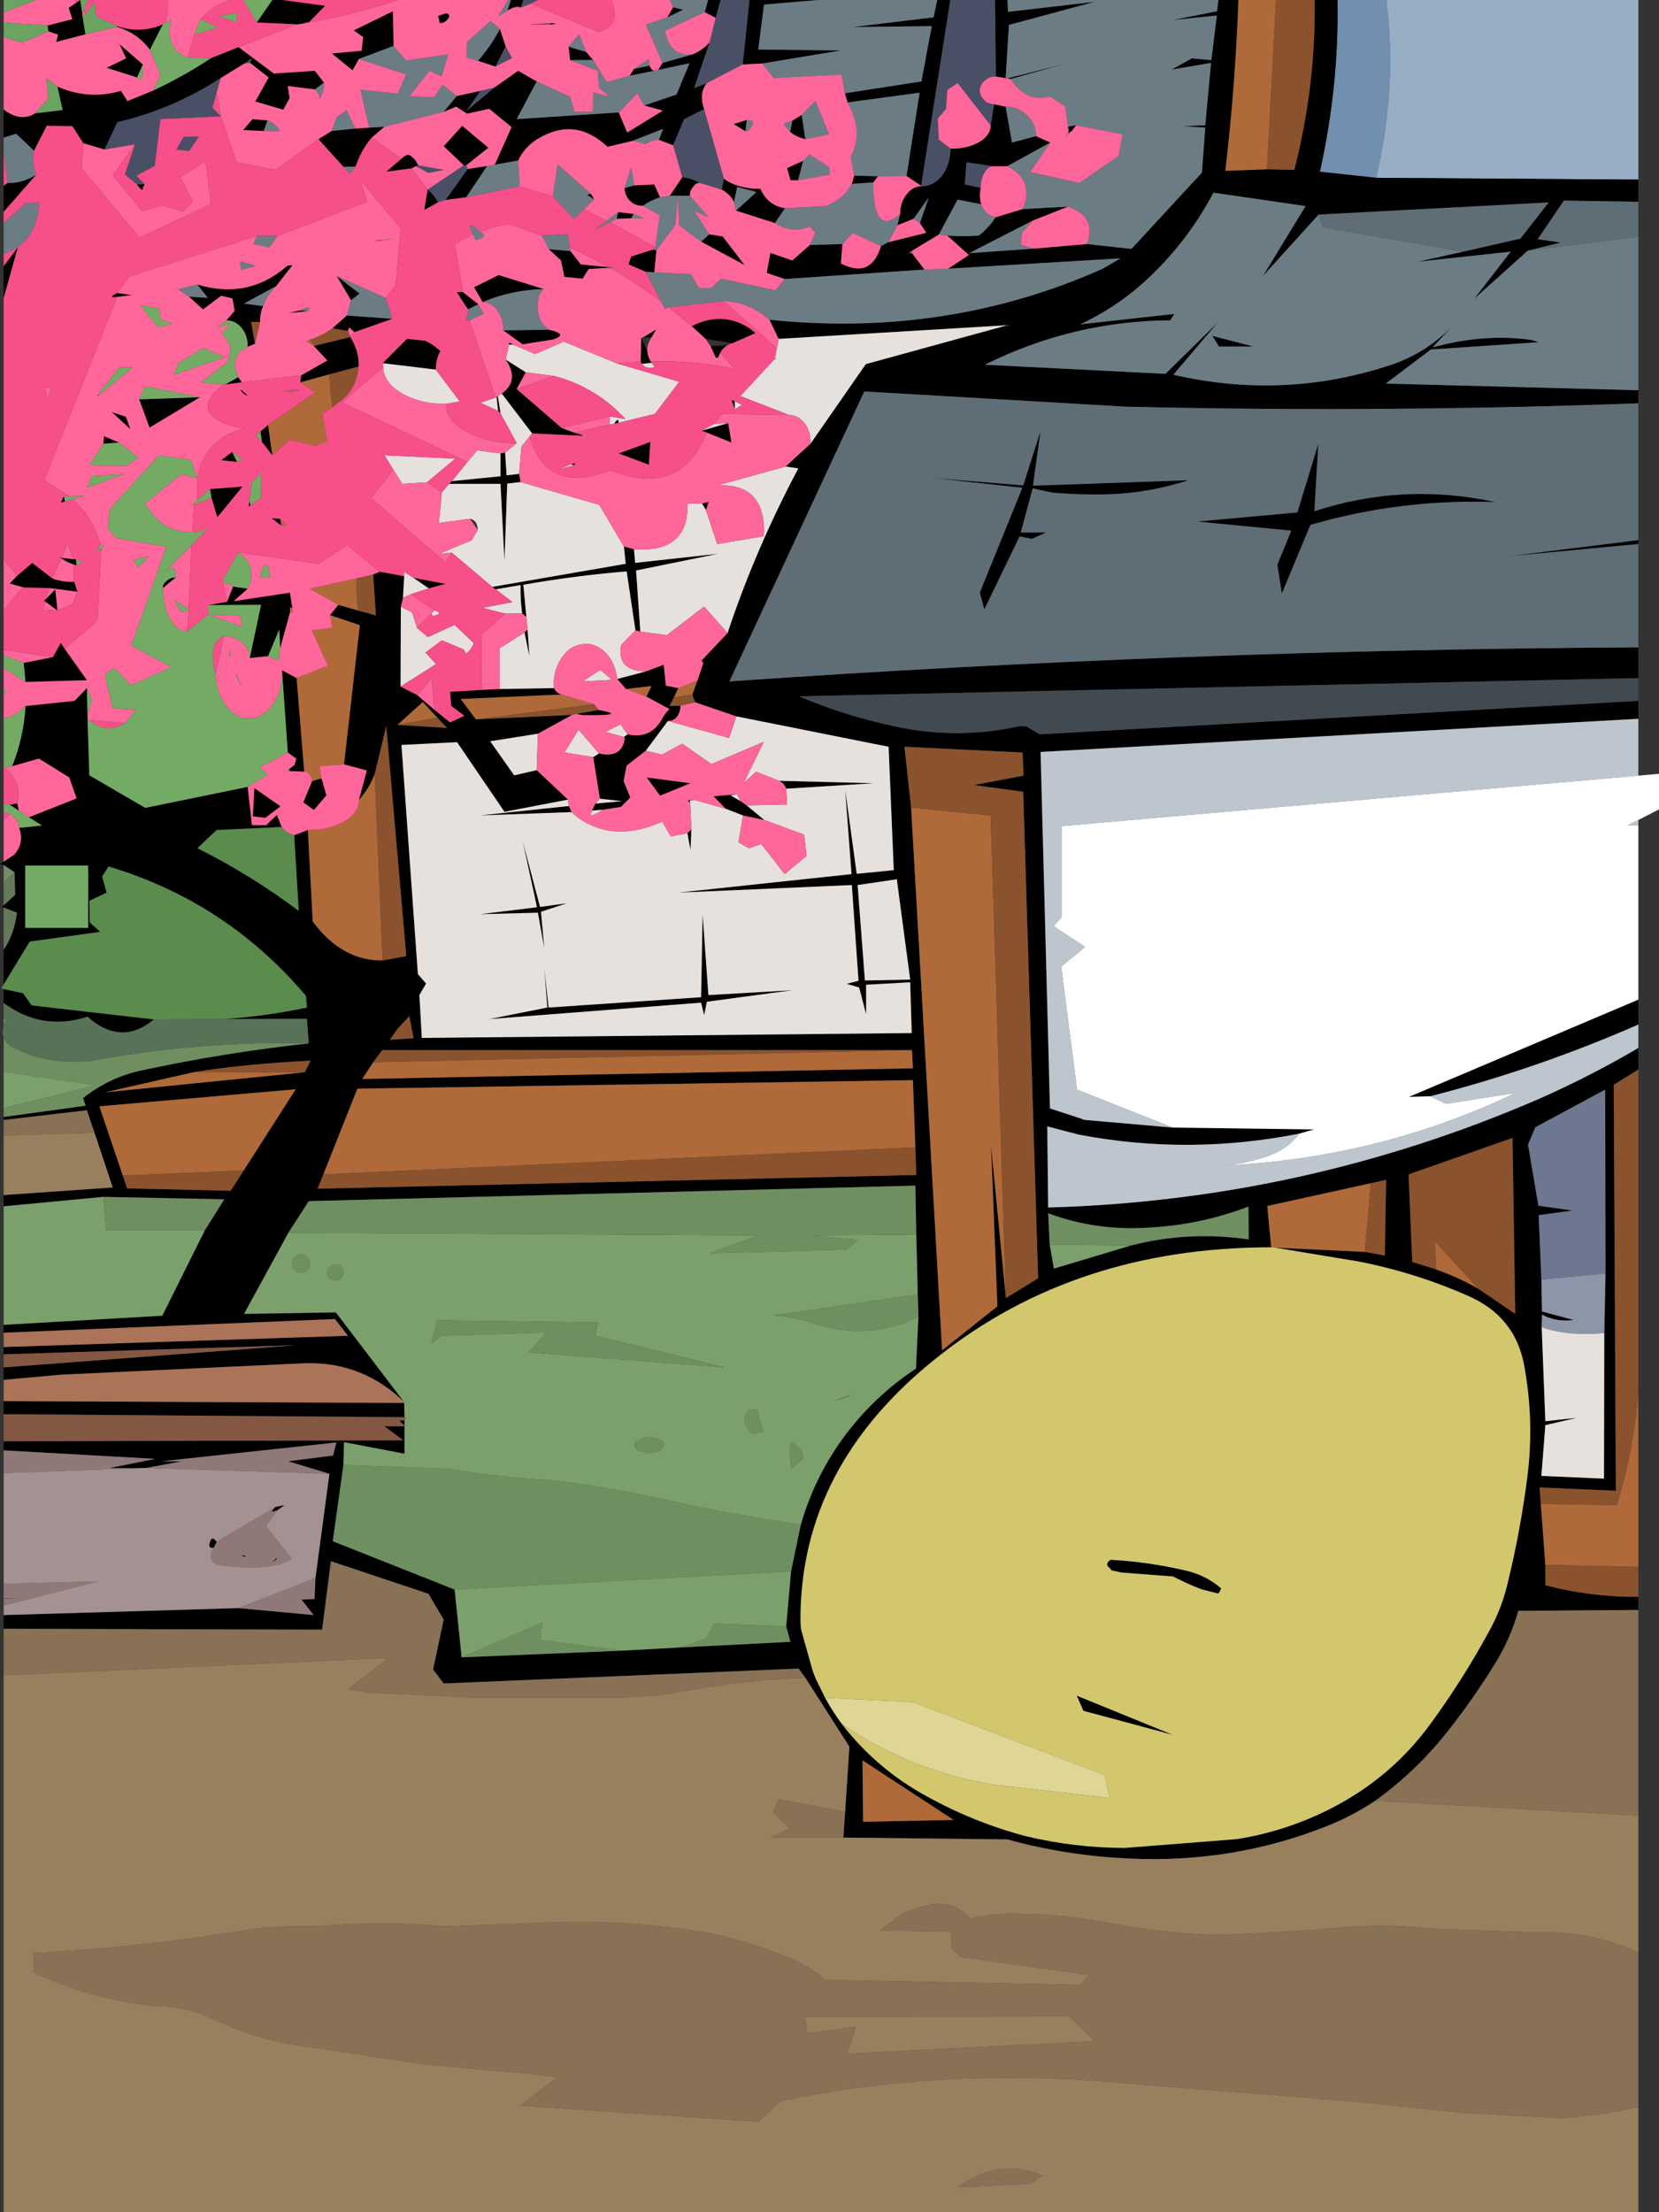 <?xml version="1.0" encoding="UTF-8" standalone="no"?>
<svg xmlns:xlink="http://www.w3.org/1999/xlink" height="363.95px" width="272.95px" xmlns="http://www.w3.org/2000/svg">
  <rect width="100%" height="100%" fill="#333333" stroke="none"/>
  <g transform="matrix(1.0, 0.0, 0.0, 1.0, -107.4, -117.0)">
    <path d="M327.45 117.0 L335.5 117.0 Q337.3 131.55 333.8 146.25 L324.55 145.25 Q327.7 131.15 327.45 117.0" fill="#718fae" fill-rule="evenodd" stroke="none"/>
    <path d="M335.5 117.0 L376.95 117.0 376.95 146.55 333.8 146.25 Q337.3 131.55 335.5 117.0" fill="#98aec5" fill-rule="evenodd" stroke="none"/>
    <path d="M376.95 146.55 L376.95 150.2 364.7 150.0 360.4 156.35 364.15 156.9 358.75 158.25 349.95 166.15 355.95 158.4 340.7 160.05 348.15 158.4 357.55 156.25 362.2 150.3 324.35 152.3 315.2 162.4 322.2 150.9 307.05 148.7 Q302.65 157.0 295.75 163.3 L295.25 163.75 Q290.7 167.75 285.15 170.35 L300.6 168.65 299.95 169.7 Q283.9 169.8 269.45 177.0 L299.15 178.5 307.75 170.05 300.45 178.65 Q318.3 182.75 335.4 177.3 341.6 175.45 346.2 170.8 L343.1 174.15 Q351.45 171.85 359.25 172.9 L360.55 173.3 342.8 174.5 335.4 180.1 376.95 181.2 376.95 183.35 Q334.75 184.9 292.6 183.9 L249.6 181.4 227.4 229.1 Q302.2 223.9 376.95 223.5 L376.95 228.55 238.85 231.55 Q245.8 234.5 253.1 236.15 264.15 238.9 275.25 236.45 L276.25 236.5 278.45 237.8 376.95 232.3 376.95 235.25 278.6 240.7 280.15 299.35 285.5 301.1 286.0 301.25 300.35 302.5 323.6 302.8 321.15 303.5 Q302.9 307.1 284.85 303.65 L279.7 302.3 279.85 315.65 Q322.1 314.45 360.55 297.8 369.05 294.05 376.95 289.4 L376.95 292.95 372.9 295.45 373.25 362.25 360.7 361.7 360.9 364.4 361.65 374.45 361.65 377.8 Q369.2 379.75 376.95 379.7 L376.95 381.85 357.2 382.0 Q355.95 386.45 353.55 390.4 349.95 396.3 345.6 401.8 340.45 408.35 333.65 413.25 329.9 415.75 325.75 417.4 310.3 423.55 293.25 422.75 282.9 422.3 273.1 419.6 L246.15 419.3 246.45 415.05 247.15 404.35 239.9 393.0 238.8 391.5 180.4 393.95 178.65 391.65 180.4 383.45 177.9 379.2 162.2 373.95 161.85 373.85 161.8 374.15 160.4 385.1 108.0 384.95 108.0 382.7 146.65 381.55 159.0 382.7 157.0 380.15 159.15 380.05 159.3 376.6 161.6 359.45 154.8 357.4 162.2 356.45 162.75 354.3 133.95 357.4 137.25 357.4 131.45 358.5 129.35 358.55 125.45 358.5 132.95 357.0 108.0 355.6 108.0 354.1 173.75 353.95 170.65 351.65 173.95 351.65 173.95 356.15 164.0 354.25 163.9 358.0 162.15 370.55 182.2 378.5 183.35 389.65 209.75 388.55 218.85 388.05 237.45 387.1 236.75 384.55 237.55 375.5 239.15 367.85 Q241.65 359.1 247.35 351.95 252.0 346.15 258.1 342.15 L258.5 333.6 258.4 329.95 258.15 320.1 258.0 312.05 158.2 314.6 154.85 319.8 147.55 333.15 162.65 332.9 173.85 347.6 Q167.2 341.15 157.95 341.25 L117.45 343.15 108.0 344.0 108.0 341.95 156.2 338.3 108.0 339.8 108.0 338.6 164.65 336.75 162.5 334.0 108.0 336.25 108.0 334.95 134.1 333.45 141.1 319.4 144.3 314.3 124.4 313.9 108.0 315.45 108.0 313.6 125.95 312.35 122.95 303.35 121.7 299.65 108.0 301.25 108.0 300.75 121.5 298.9 121.05 297.65 Q125.5 294.15 130.9 293.05 144.4 290.15 158.2 288.65 L157.9 284.6 144.15 284.65 Q151.05 284.2 157.9 282.75 L157.75 280.85 Q144.65 265.35 125.25 259.55 L124.2 261.2 124.95 263.85 122.1 265.2 122.15 268.75 123.9 270.3 112.3 271.9 108.0 278.95 108.0 273.25 Q109.7 270.8 110.2 267.15 L108.0 266.3 107.7 266.2 108.0 265.95 109.9 264.2 109.8 260.5 108.0 259.3 107.4 259.15 108.0 258.75 109.75 257.6 Q111.45 255.65 110.55 253.2 L114.3 252.8 112.15 251.45 120.0 248.35 118.8 244.9 113.8 241.8 109.4 243.05 Q111.3 238.3 111.6 233.15 L119.65 232.3 121.7 230.2 121.8 234.75 121.8 235.25 122.1 244.55 131.3 249.9 148.15 246.45 148.85 252.75 151.2 252.75 152.95 251.05 153.75 253.05 143.05 253.55 Q141.45 255.0 139.9 256.55 148.7 260.95 156.55 266.85 L155.8 254.4 158.05 253.55 158.85 268.6 Q163.7 275.1 170.35 275.0 L174.25 274.3 170.95 236.45 169.05 244.3 Q168.2 246.65 166.45 248.6 L167.75 243.75 164.0 242.75 166.6 219.85 161.7 218.2 163.05 216.5 166.35 217.45 169.25 218.25 168.8 211.5 169.9 211.05 173.9 211.8 173.7 215.35 173.35 216.8 173.3 229.95 176.05 231.35 178.85 233.75 181.45 235.85 183.8 234.75 181.65 233.15 181.45 230.8 186.6 230.5 189.6 230.35 198.55 230.2 Q198.9 231.0 199.8 231.25 L183.2 232.0 185.7 235.35 201.55 234.6 195.9 237.7 188.05 238.95 192.0 244.55 195.7 243.7 200.85 248.55 190.4 250.55 182.6 239.1 173.45 239.55 176.15 277.25 177.5 278.8 176.4 280.7 176.8 287.75 257.4 286.95 257.15 278.6 249.9 279.0 249.9 283.85 248.75 279.45 246.7 278.85 248.65 278.35 247.55 262.6 218.95 263.85 247.5 260.8 246.45 246.9 248.35 260.75 254.45 260.15 253.6 239.85 228.55 234.85 221.8 232.55 221.3 231.3 222.15 228.95 223.1 226.15 223.1 225.8 222.8 225.7 227.1 221.15 Q231.7 207.3 238.75 194.05 L236.65 193.75 240.75 190.0 249.85 176.9 273.15 170.5 235.5 172.75 234.0 169.6 Q261.5 172.45 285.8 162.5 L288.75 161.25 291.75 159.5 263.4 161.2 266.8 158.95 263.25 155.75 Q265.75 155.95 268.45 155.75 270.15 154.4 271.2 152.75 L275.65 151.4 283.1 151.0 277.3 153.3 266.85 158.65 277.55 157.9 286.25 157.15 293.55 157.95 305.15 145.4 305.7 138.0 302.0 137.75 305.7 137.6 306.65 127.35 300.15 128.45 303.5 126.6 306.7 126.9 307.6 119.55 300.3 120.3 307.65 118.85 307.85 117.0 311.15 117.0 Q310.65 131.05 309.0 145.1 L315.85 144.85 320.35 144.95 Q323.9 131.05 323.7 117.0 L327.45 117.0 Q327.7 131.15 324.55 145.25 L333.8 146.25 376.95 146.55 M376.95 205.85 L376.95 206.5 355.65 208.5 376.95 205.85 M376.95 281.45 L376.95 285.55 Q360.3 292.85 342.7 297.35 L339.2 297.45 376.95 281.45 M108.0 379.95 L108.0 379.9 110.9 380.05 108.0 379.95 M108.0 349.65 L108.0 347.5 173.9 347.8 173.95 350.15 108.0 349.65 M108.0 282.0 L108.0 279.7 111.2 280.4 112.6 282.4 132.7 284.7 Q127.75 288.9 122.55 284.9 L121.8 284.25 Q114.35 286.7 108.0 282.0 M108.0 166.05 L108.0 160.8 110.35 157.65 108.0 166.05 M108.0 151.85 L108.0 147.55 108.65 147.1 Q111.0 147.2 113.35 145.75 L108.0 151.85 M108.0 139.65 L108.0 135.0 Q110.8 137.15 113.15 135.65 L117.7 135.1 116.85 131.25 Q122.05 133.5 127.3 131.95 L128.3 133.5 128.25 133.7 128.45 133.6 132.6 131.9 Q137.6 129.55 142.15 126.55 L146.65 124.75 152.45 129.1 159.2 128.65 160.7 130.6 159.2 131.7 154.75 131.15 155.05 133.15 154.0 135.05 149.4 133.7 151.6 129.75 148.55 127.35 148.8 126.6 147.6 127.45 143.7 129.85 Q135.85 134.95 126.7 137.1 L124.6 141.6 121.1 140.55 119.3 137.75 115.65 137.7 115.2 137.7 114.95 137.7 115.05 137.8 114.65 138.55 113.0 141.8 110.05 139.0 108.0 139.65 M120.6 117.0 L121.8 117.0 120.6 117.0 120.95 119.3 121.0 119.8 121.45 122.65 116.65 123.9 116.95 122.7 115.35 122.15 115.25 121.2 119.3 120.15 118.7 118.3 120.0 117.4 120.6 117.0 M223.9 117.0 L225.95 117.0 225.15 119.95 223.35 119.0 223.9 117.0 M325.95 202.55 L323.0 203.35 318.3 214.65 317.55 209.9 319.85 204.3 304.35 202.8 320.85 201.3 324.3 190.0 323.65 201.1 Q338.3 196.3 353.45 199.6 339.35 199.1 325.95 202.55 M371.35 336.3 L371.55 326.5 371.5 296.25 360.0 302.45 358.8 305.3 360.5 315.35 366.15 316.15 360.55 316.9 361.0 327.5 361.1 332.75 366.3 334.15 Q363.4 334.55 361.1 333.25 L361.05 335.35 361.65 350.8 366.8 350.25 361.65 351.45 361.0 359.8 371.3 360.25 371.35 336.3 M331.95 322.95 L335.25 323.55 335.45 311.1 332.95 311.65 315.9 315.4 316.55 322.2 Q284.45 322.2 261.8 340.15 239.1 358.05 239.1 383.4 L239.15 384.65 239.25 385.25 241.15 392.0 241.5 392.95 241.65 393.25 243.15 396.3 Q244.35 398.5 245.9 400.6 251.65 408.05 259.95 412.55 267.65 416.8 276.1 419.05 284.25 421.0 292.5 421.0 L310.95 419.55 Q320.2 418.05 328.25 413.5 336.65 408.75 342.45 401.0 347.95 393.55 352.4 385.35 354.3 381.95 355.3 378.05 357.55 369.0 358.7 359.85 359.85 350.7 358.15 341.55 356.65 333.5 348.85 330.15 340.1 326.3 330.75 324.5 L317.15 322.25 331.95 322.95 M350.75 329.1 L356.7 333.15 356.25 304.2 339.15 310.2 339.75 324.6 343.7 325.85 Q347.4 327.15 350.75 329.1 M224.15 123.95 L221.6 131.5 223.65 130.7 Q222.35 132.45 223.25 134.95 L219.95 136.6 218.15 140.9 215.8 140.0 216.5 138.2 211.4 140.2 207.35 141.15 Q202.05 136.15 195.95 139.8 193.75 141.1 192.65 143.4 L188.8 144.1 191.55 137.95 192.65 137.9 191.55 137.9 187.9 134.9 184.25 135.7 182.45 134.55 180.4 135.4 182.55 132.8 186.45 131.95 184.15 135.25 188.75 131.4 192.65 128.65 195.7 130.4 192.4 136.6 209.2 135.5 210.6 138.8 216.45 135.2 213.4 134.35 218.7 132.55 220.85 127.4 215.7 128.5 216.4 127.35 221.35 125.95 Q223.1 125.2 224.15 123.95 M229.6 127.6 L230.7 117.0 242.0 117.0 233.1 117.75 232.15 125.15 245.75 125.3 232.8 127.45 229.6 127.6 M193.1 118.25 Q192.3 117.85 190.9 118.75 L191.45 117.0 193.5 117.0 193.1 118.25 M218.15 118.2 L219.8 118.6 217.2 119.85 218.15 118.2 M215.0 128.65 L211.0 129.45 211.7 128.35 214.25 127.8 Q214.55 128.5 215.0 128.65 M204.95 126.85 L201.2 126.9 200.95 124.7 203.85 125.55 204.95 126.85 M210.15 147.95 L211.75 147.5 215.05 147.35 216.0 149.45 Q214.45 149.95 213.2 150.85 211.95 150.9 211.1 150.1 210.2 149.2 210.15 147.95 M217.6 149.2 L219.65 146.15 Q221.25 146.35 222.55 147.1 221.85 147.05 221.45 147.75 220.9 148.3 220.9 149.2 L217.6 149.2 M226.15 148.2 L226.5 146.4 Q228.85 148.1 232.5 148.05 233.7 150.8 236.55 151.25 L234.9 153.7 228.5 151.65 231.85 148.6 228.7 147.75 228.15 150.25 Q227.6 149.0 226.15 148.2 M239.3 135.9 L239.9 139.9 Q238.35 139.5 237.4 138.7 L237.75 136.85 239.3 135.9 M246.4 132.35 L259.0 130.4 260.7 121.3 247.7 121.45 261.0 119.85 261.6 117.0 263.75 117.0 258.95 147.55 256.55 145.95 258.7 132.25 246.85 133.85 246.4 132.35 M247.55 147.25 L247.95 145.9 251.85 146.0 251.1 147.0 247.55 147.25 M230.05 138.6 L228.1 137.4 230.25 136.75 230.05 138.6 M238.7 146.65 L237.45 146.65 236.9 144.65 239.55 143.45 238.7 146.65 M186.05 127.0 Q188.2 124.55 189.65 121.75 L190.6 124.65 188.9 127.95 186.05 127.0 M198.1 120.8 L199.0 120.9 197.95 121.05 198.1 120.8 M165.25 128.45 L162.0 125.8 166.9 125.35 167.15 123.1 165.6 122.0 172.05 118.85 172.15 124.55 166.45 126.7 165.45 128.5 165.25 128.45 M180.8 119.2 Q181.0 119.2 181.2 119.35 L181.3 119.5 181.3 119.8 Q180.7 120.85 179.75 120.8 L179.6 120.0 179.45 119.65 180.1 119.4 180.8 119.2 M168.15 138.0 L170.65 137.85 168.55 139.65 Q166.9 141.55 165.9 144.4 L163.9 144.45 159.8 139.9 161.95 138.55 165.85 138.15 168.15 138.0 M183.7 144.2 L180.4 141.05 183.45 137.7 187.75 141.3 184.1 144.2 183.7 144.2 M184.35 144.8 L187.55 144.3 184.1 149.45 180.7 149.9 184.35 144.8 M173.45 143.1 Q174.25 142.35 174.7 142.5 175.6 142.9 176.2 144.2 L175.85 144.35 175.1 144.7 170.95 145.25 173.45 143.1 M179.45 150.3 L177.2 151.55 177.75 148.2 Q178.85 149.05 179.45 150.3 M197.7 158.0 L201.25 158.3 202.95 160.5 207.5 160.95 208.45 161.0 207.75 161.05 204.25 161.25 203.25 162.85 200.25 162.55 199.7 159.85 197.7 158.0 M183.55 165.05 L186.1 167.05 184.4 167.9 183.8 167.0 182.55 165.05 183.55 165.05 M189.1 182.3 L189.3 182.15 189.75 185.0 189.35 184.6 189.1 182.3 M189.95 181.75 Q192.95 179.6 190.6 176.15 L193.9 178.25 192.4 181.0 199.8 187.4 201.95 188.2 203.15 188.55 203.35 188.7 194.95 188.3 189.95 181.75 M191.15 173.7 L191.15 173.4 Q191.4 173.4 191.85 173.7 L191.15 173.7 M212.8 176.5 L212.9 172.6 213.9 174.8 Q213.95 175.6 214.45 176.45 L214.6 176.7 213.0 176.85 212.8 176.5 M213.2 172.5 L215.35 171.2 214.6 172.5 213.2 172.5 M225.9 175.05 L225.5 175.9 225.2 175.9 224.3 173.95 227.1 173.8 Q226.35 174.2 225.9 175.05 M223.5 172.75 L221.2 170.65 Q226.25 168.1 230.7 171.0 L231.7 171.8 227.95 173.45 223.5 172.75 M186.8 166.7 L185.4 164.25 189.45 162.25 196.85 164.55 Q191.5 164.7 186.8 166.7 M197.75 171.25 Q201.0 172.0 198.4 172.85 L193.4 173.65 190.2 171.35 197.75 171.25 M169.8 156.5 L169.9 156.6 Q168.3 156.75 169.7 156.55 L169.8 156.5 M162.8 162.4 L166.55 165.3 165.15 166.4 162.8 162.4 M164.45 168.9 L171.95 169.45 165.7 171.65 164.85 170.85 164.65 171.45 162.1 171.0 164.45 168.9 M159.3 173.85 L165.05 172.45 Q166.55 174.95 166.4 177.3 L161.55 178.6 156.8 179.9 156.95 178.75 161.25 176.3 159.0 173.9 159.3 173.85 M170.35 176.75 L174.35 172.75 177.3 173.05 Q178.55 173.55 179.85 174.75 179.1 176.1 179.1 177.8 L170.35 176.75 M126.7 165.2 L129.1 165.55 126.65 165.85 125.8 165.9 Q125.8 165.6 126.7 165.2 M118.05 223.75 L121.7 228.9 111.6 229.2 111.3 226.05 116.1 225.1 117.4 222.75 118.05 223.75 M152.2 191.9 L150.5 189.7 150.25 188.0 151.5 186.9 152.2 191.9 M147.2 179.9 L144.45 180.25 146.6 179.05 147.2 179.9 M141.95 197.45 L147.3 197.05 143.15 202.1 142.2 198.9 141.95 197.45 M141.7 216.55 L144.75 216.0 145.75 213.5 148.15 213.85 145.85 215.9 155.1 214.5 155.5 217.0 155.1 216.95 155.15 217.65 153.5 223.6 153.35 220.55 151.5 224.95 148.5 225.25 150.35 216.5 141.7 216.55 M175.4 212.05 L180.7 213.05 177.95 213.8 175.4 212.05 M188.95 213.95 L188.4 213.55 210.35 209.75 210.05 206.9 211.7 207.35 211.9 209.6 225.55 208.1 212.05 210.85 212.75 220.9 211.95 220.7 210.5 211.0 Q202.0 211.7 193.5 213.2 L194.0 218.5 193.3 217.9 Q193.0 215.6 193.05 213.25 L188.95 213.95 M181.3 196.6 L181.75 196.15 189.75 195.35 189.75 191.6 190.5 191.45 190.75 195.2 192.8 194.95 193.05 196.3 190.85 196.55 190.4 209.25 189.75 196.6 181.3 196.6 M201.85 193.55 L201.35 193.4 202.05 193.15 201.85 193.55 M222.9 199.85 L224.0 199.55 223.55 200.9 222.9 199.85 M225.8 196.85 L225.75 196.85 225.8 196.75 225.8 196.85 M227.2 186.6 L227.75 189.8 223.65 188.15 222.85 187.85 227.2 186.6 M236.5 162.9 L233.55 161.9 234.15 158.6 237.75 159.85 240.65 157.3 246.0 157.15 245.75 160.35 Q250.7 162.9 252.35 157.5 L253.55 156.85 259.8 155.3 258.75 153.7 260.2 149.5 257.7 153.0 255.05 154.05 255.5 152.2 Q255.5 150.3 256.55 149.0 257.55 147.65 259.0 147.65 261.0 147.65 262.4 145.9 263.75 144.05 263.8 141.45 266.5 141.5 268.45 140.4 270.35 139.3 270.4 137.65 L270.95 134.15 272.85 134.55 273.9 140.45 277.85 139.4 280.2 140.45 273.1 144.35 270.8 144.35 266.4 143.7 266.15 147.35 268.75 147.9 Q268.45 149.5 268.85 150.6 L264.95 149.85 261.85 155.6 257.45 158.25 256.9 158.65 257.45 158.65 259.5 161.35 236.5 162.9 M224.1 155.55 L226.3 155.9 229.9 160.6 222.75 156.75 224.1 155.55 M215.4 158.2 L215.05 161.8 213.6 161.7 210.8 160.5 211.25 159.2 214.85 158.05 215.4 158.2 M208.85 153.0 L209.1 151.9 211.65 152.2 211.25 152.9 208.85 153.0 M205.15 149.8 L203.95 149.05 204.65 148.9 205.15 149.8 M208.5 186.7 Q208.65 186.2 209.1 186.05 L209.2 186.55 208.5 186.7 M214.4 189.7 L214.15 193.45 209.2 191.6 214.4 189.7 M234.9 175.95 L235.15 176.05 234.85 176.05 234.9 175.95 M228.3 183.0 L228.3 184.35 227.75 182.8 228.3 183.0 M284.45 137.6 L283.75 138.55 283.15 138.9 Q283.3 138.4 283.1 137.85 L284.45 137.6 M271.1 117.0 L273.15 117.0 273.25 118.95 287.5 117.3 273.4 121.1 272.85 129.85 271.25 129.6 271.1 117.0 M273.15 129.9 L282.8 127.45 273.65 130.0 273.15 129.9 M278.6 187.9 L277.35 196.9 302.95 196.0 Q296.65 198.05 290.2 198.3 285.45 198.45 280.6 198.05 L277.3 197.35 275.35 204.6 279.5 204.6 277.2 205.65 275.15 205.25 269.35 217.25 268.6 214.5 275.6 197.25 261.0 195.65 275.75 196.85 278.6 187.9 M307.95 174.0 L306.85 172.25 313.6 174.0 307.95 174.0 M149.65 120.7 L152.2 117.0 153.9 117.0 160.9 117.95 158.25 120.65 156.65 121.0 157.15 119.7 156.55 121.0 156.25 121.0 149.65 120.7 M126.65 121.3 Q130.6 122.6 134.2 121.0 L132.05 125.2 Q130.15 122.5 126.6 121.4 L126.65 121.3 M129.95 129.75 L124.95 128.15 128.15 126.6 127.05 124.25 130.9 127.6 129.95 129.75 M129.95 147.35 L131.2 147.3 130.9 147.9 Q130.95 148.75 129.95 147.35 M150.8 138.55 L147.4 138.4 148.95 136.6 151.4 136.8 150.8 138.55 M139.85 163.8 Q148.25 166.35 154.7 160.7 L155.55 160.6 152.85 164.05 147.55 166.95 150.7 167.35 Q150.15 168.55 150.2 169.95 L148.7 169.95 149.35 173.55 148.15 174.05 Q148.2 172.25 147.2 171.0 146.15 169.7 144.65 169.7 L146.0 168.15 145.65 166.1 143.8 165.65 140.8 167.9 138.5 165.8 141.6 166.0 139.85 163.8 M156.85 168.05 L158.05 168.2 154.8 168.5 156.85 168.05 M130.3 182.7 L140.3 182.35 132.0 187.35 130.3 182.7 M125.8 184.8 L128.1 185.55 128.85 187.6 125.8 184.8 M123.6 181.9 L123.75 181.95 123.4 182.15 123.6 181.9 M124.4 190.0 L124.5 188.75 126.95 189.8 124.4 190.0 M147.35 181.65 Q146.25 180.3 148.2 182.1 147.65 181.95 147.35 181.65 M146.4 193.0 L143.8 192.7 145.6 191.35 146.4 193.0 M148.6 200.05 L148.3 200.45 148.45 199.4 148.6 200.05 M153.5 202.35 L153.65 203.45 152.1 202.25 153.5 202.35 M153.8 227.25 L156.2 228.55 157.45 243.95 155.05 243.85 155.0 243.5 155.85 242.85 156.15 241.8 154.75 240.8 153.8 227.25 M134.2 213.75 Q134.15 213.05 134.85 212.55 135.4 212.0 136.3 212.0 L134.2 213.75 M160.3 245.05 L161.1 247.85 159.05 250.25 157.3 249.0 158.75 245.5 160.3 245.05 M117.9 198.65 L118.1 199.5 117.4 199.7 117.9 198.65 M117.5 208.85 L117.3 208.7 117.55 208.75 119.45 209.0 119.9 209.0 120.0 210.0 119.5 209.85 Q118.45 209.55 117.5 208.85 M119.6 212.7 L120.15 214.35 115.6 213.75 111.3 213.65 109.0 213.0 110.25 211.7 112.7 209.6 116.0 212.15 Q117.65 212.8 119.6 212.7 M114.95 216.05 L114.65 215.85 114.8 215.7 116.5 213.95 116.85 217.45 114.95 216.05 M110.25 249.15 L110.5 250.35 109.0 249.4 110.25 249.15 M111.55 269.65 L121.9 269.65 121.9 259.4 111.55 259.4 111.55 269.65 M151.05 251.55 L149.0 251.3 149.25 246.65 153.55 249.65 151.05 251.55 M139.45 293.35 L124.65 296.7 157.55 293.4 158.5 291.5 Q147.95 292.0 139.45 293.35 M127.6 310.4 L128.3 312.5 145.35 312.9 147.5 309.55 156.05 296.2 123.75 299.0 127.6 310.4 M160.6 310.2 L159.65 312.55 258.15 310.3 258.0 305.75 257.6 294.7 166.2 296.1 160.6 310.2 M173.95 350.65 L173.95 351.55 173.1 350.7 173.95 350.65 M152.75 364.9 L154.2 364.6 153.05 365.45 152.2 365.7 Q152.1 365.45 152.75 364.9 M142.55 371.65 Q141.6 371.75 141.9 370.8 142.25 369.5 143.05 370.65 L142.55 371.65 M152.95 373.45 Q151.55 374.55 152.9 373.3 L152.95 373.45 M147.75 372.95 L147.75 373.15 Q146.5 372.7 147.75 372.95 M272.9 330.55 L278.2 327.3 275.75 247.25 267.65 246.15 275.8 244.6 275.65 240.8 256.2 239.85 257.3 249.85 262.4 339.15 271.5 331.9 270.45 305.45 272.9 330.55 M248.5 262.6 L249.7 278.3 257.15 278.15 254.95 261.65 248.5 262.6 M168.8 291.75 L167.0 294.5 257.6 292.75 257.45 289.75 170.3 289.75 168.8 291.75 M213.7 227.45 L216.6 226.35 216.95 229.8 219.0 230.2 218.3 231.7 217.55 233.15 219.35 233.1 Q219.35 234.1 218.8 234.9 218.2 235.65 217.3 235.6 L213.65 240.5 210.5 242.95 210.0 245.5 211.1 248.2 209.55 249.75 206.6 250.2 204.8 250.35 205.35 249.2 209.75 248.8 206.1 248.4 205.0 241.55 205.95 240.95 Q209.7 241.8 210.2 238.5 L210.05 238.25 210.65 237.8 Q214.45 238.65 216.3 235.3 216.75 234.4 217.55 233.65 L213.75 231.6 214.6 229.85 210.4 230.35 208.95 228.7 213.7 227.45 M194.2 220.6 L194.5 224.95 193.7 221.05 194.2 220.6 M205.9 233.8 Q211.05 234.75 203.2 234.65 L202.25 234.45 205.9 233.8 M235.55 245.45 L251.15 245.85 236.75 246.75 Q236.45 245.85 235.55 245.45 M230.25 249.5 L233.15 251.9 229.65 251.15 226.8 250.05 224.8 248.0 228.65 247.65 227.6 247.85 229.25 248.8 230.25 249.5 M221.65 248.6 L220.9 248.7 220.95 249.1 220.55 248.65 221.65 248.6 M221.15 253.45 L221.0 256.85 220.5 254.05 221.15 253.45 M201.45 250.6 L186.35 251.15 201.0 249.6 201.45 250.6 M213.8 244.9 L221.0 245.85 216.0 247.9 213.8 244.9 M179.35 235.05 L176.95 232.5 172.8 236.25 180.95 236.75 179.35 235.05 M200.65 265.6 L196.4 267.0 196.95 273.0 195.9 267.15 186.35 267.4 195.75 266.25 193.4 255.4 196.25 266.2 200.65 265.6 M172.95 286.1 L172.95 286.05 172.65 286.45 171.55 288.05 175.45 287.8 174.75 284.15 172.95 286.1 M196.95 276.3 L197.65 282.75 222.75 281.05 223.0 267.4 223.95 280.7 237.8 279.9 223.7 281.8 223.25 284.0 222.75 281.95 187.9 284.65 197.45 282.75 196.95 276.3 M293.45 321.9 Q303.0 319.45 312.85 320.9 L312.8 315.5 Q304.95 318.5 296.5 318.95 287.8 319.55 279.85 316.6 L280.1 321.75 280.8 325.7 293.45 321.9 M300.4 376.35 L291.95 375.7 290.3 375.35 290.0 375.0 289.7 374.7 289.55 374.4 289.6 374.1 289.8 373.85 290.05 373.65 290.1 373.6 Q296.45 373.95 302.6 375.4 305.9 376.2 308.3 378.3 L308.2 378.6 308.05 378.9 307.8 379.15 305.05 378.45 Q303.1 377.7 301.2 376.75 L300.4 376.35 M285.65 398.45 L284.55 395.95 300.35 402.4 285.65 398.45 M249.4 416.7 L264.3 416.4 249.3 406.6 249.4 416.7" fill="#000000" fill-rule="evenodd" stroke="none"/>
    <path d="M376.95 345.75 L376.95 374.75 361.65 374.45 360.9 364.4 373.4 364.6 Q376.25 355.4 376.95 345.75 M311.15 117.0 L317.35 117.0 315.85 144.85 309.0 145.1 Q310.65 131.05 311.15 117.0 M332.95 311.65 L331.95 322.95 317.15 322.25 316.55 322.2 315.9 315.4 332.95 311.65 M343.7 325.85 L343.45 321.2 350.75 329.1 Q347.4 327.15 343.7 325.85 M158.5 172.85 Q158.6 173.5 159.3 173.85 L159.0 173.9 157.75 173.15 158.5 172.85 M161.55 178.6 L162.05 184.0 160.45 185.1 161.2 189.55 159.3 190.35 155.05 189.35 152.2 191.9 151.5 186.9 159.3 181.55 156.8 179.9 161.55 178.6 M155.25 181.5 Q152.6 181.15 156.8 181.15 L155.25 181.5 M153.5 202.35 L154.65 203.45 153.65 203.45 153.5 202.35 M155.5 217.0 L155.6 217.8 155.15 217.65 155.1 216.95 155.5 217.0 M156.2 228.55 L161.35 226.5 158.7 220.7 162.05 220.3 161.7 218.2 166.6 219.85 164.0 242.75 159.95 243.05 160.3 245.05 158.75 245.5 Q158.75 244.6 157.8 243.95 L157.45 243.95 156.2 228.55 M163.05 216.5 L158.4 213.85 166.05 212.15 Q166.0 214.8 166.35 217.45 L163.05 216.5 M158.05 253.55 Q161.55 253.55 164.05 252.15 166.45 250.7 166.45 248.6 168.2 246.65 169.05 244.3 L170.35 275.0 Q163.7 275.1 158.85 268.6 L158.05 253.55 M157.55 293.4 L124.65 296.7 139.45 293.35 157.55 293.4 M127.6 310.4 L123.75 299.0 156.05 296.2 147.5 309.55 127.6 310.4 M258.0 305.75 L160.6 310.2 166.2 296.1 257.6 294.7 258.0 305.75 M257.3 249.85 L270.4 251.15 272.9 330.55 270.45 305.45 271.5 331.9 262.4 339.15 257.3 249.85 M185.7 235.35 L183.2 232.0 199.8 231.25 205.15 232.85 185.7 235.35 M257.45 289.75 L257.6 292.75 167.0 294.5 168.8 291.75 257.45 289.75 M219.0 230.2 L222.15 228.95 221.3 231.3 218.3 231.7 219.0 230.2 M210.4 230.35 L214.6 229.85 213.75 231.6 210.4 230.35 M172.8 236.25 L176.95 232.5 179.35 235.05 172.8 236.25 M249.4 416.7 L249.3 406.6 264.3 416.4 249.4 416.7" fill="#b06939" fill-rule="evenodd" stroke="none"/>
    <path d="M376.95 292.95 L376.95 345.75 Q376.25 355.4 373.4 364.6 L360.9 364.4 360.7 361.7 373.25 362.25 372.9 295.45 376.95 292.95 M376.95 374.75 L376.95 379.7 Q369.2 379.75 361.65 377.8 L361.65 374.45 376.95 374.75 M317.35 117.0 L323.7 117.0 Q323.9 131.05 320.35 144.95 L315.85 144.85 317.35 117.0 M332.95 311.65 L335.45 311.1 335.25 323.55 331.95 322.95 332.95 311.65 M343.7 325.85 L339.75 324.6 339.15 310.2 356.25 304.2 356.7 333.15 350.75 329.1 343.45 321.2 343.7 325.85 M162.1 171.0 L164.65 171.45 165.0 172.3 165.05 172.45 159.3 173.85 Q158.6 173.5 158.5 172.85 160.35 172.25 162.1 171.0 M166.4 177.3 Q166.1 181.2 162.95 183.35 L162.05 184.0 161.55 178.6 166.4 177.3 M150.2 169.95 L149.35 173.55 148.7 169.95 150.2 169.95 M166.05 212.15 L168.8 211.5 169.25 218.25 166.35 217.45 Q166.0 214.8 166.05 212.15 M170.35 275.0 L169.05 244.3 170.95 236.45 174.25 274.3 170.35 275.0 M157.55 293.4 L139.45 293.35 Q147.95 292.0 158.5 291.5 L157.55 293.4 M147.5 309.55 L145.35 312.9 128.3 312.5 127.6 310.4 147.5 309.55 M258.0 305.75 L258.15 310.3 159.65 312.55 160.6 310.2 258.0 305.75 M257.3 249.85 L256.2 239.85 275.65 240.8 275.8 244.6 267.65 246.15 275.75 247.25 278.2 327.3 272.9 330.55 270.4 251.15 257.3 249.85 M201.55 234.6 L185.7 235.35 205.15 232.85 205.9 233.8 202.25 234.45 201.55 234.6 M257.45 289.75 L168.8 291.75 170.3 289.75 257.45 289.75 M219.35 233.1 L217.55 233.15 218.3 231.7 221.3 231.3 221.8 232.55 219.35 233.1 M172.8 236.25 L179.35 235.05 180.95 236.75 172.8 236.25 M172.95 286.1 L174.75 284.15 175.45 287.8 171.55 288.05 172.65 286.45 172.9 286.15 172.95 286.1" fill="#8a522d" fill-rule="evenodd" stroke="none"/>
    <path d="M376.95 150.2 L376.95 155.95 358.75 158.25 364.15 156.9 360.4 156.35 364.7 150.0 376.95 150.2 M376.95 183.35 L376.95 205.85 355.65 208.5 376.95 206.5 376.95 223.5 Q302.2 223.9 227.4 229.1 L249.6 181.4 292.6 183.9 Q334.75 184.9 376.95 183.35 M324.35 152.3 L362.2 150.3 357.55 156.25 348.15 158.4 325.05 154.4 324.35 152.3 M325.95 202.55 Q339.35 199.1 353.45 199.6 338.3 196.3 323.65 201.1 L324.3 190.0 320.85 201.3 304.35 202.8 319.85 204.3 317.55 209.9 318.3 214.65 323.0 203.35 325.95 202.55 M278.6 187.9 L275.75 196.85 261.0 195.65 275.6 197.25 268.6 214.5 269.35 217.25 275.15 205.25 277.2 205.65 279.5 204.6 275.35 204.6 277.3 197.35 280.6 198.05 Q285.45 198.45 290.2 198.3 296.65 198.05 302.95 196.0 L277.35 196.9 278.6 187.9" fill="#5f6d76" fill-rule="evenodd" stroke="none"/>
    <path d="M376.95 155.95 L376.95 181.2 335.4 180.1 342.8 174.5 360.55 173.3 359.25 172.9 Q351.45 171.85 343.1 174.15 L346.2 170.8 Q341.6 175.45 335.4 177.3 318.3 182.75 300.45 178.65 L307.75 170.05 299.15 178.5 269.45 177.0 Q283.9 169.8 299.95 169.7 L300.6 168.65 285.15 170.35 Q290.7 167.75 295.25 163.75 L295.75 163.3 Q302.65 157.0 307.05 148.7 L322.2 150.9 315.2 162.4 324.35 152.3 325.05 154.4 348.15 158.4 340.7 160.05 355.95 158.4 349.95 166.15 358.75 158.25 376.95 155.95 M108.0 158.85 L108.0 153.7 111.6 150.45 113.85 150.25 Q113.65 155.3 110.35 157.65 L108.0 158.85 M108.0 141.9 L108.0 139.65 110.05 139.0 113.0 141.8 Q112.65 143.9 113.35 145.75 111.0 147.2 108.65 147.1 L108.0 141.9 M191.0 117.0 L193.5 117.0 191.45 117.0 190.9 118.75 189.35 119.7 191.0 117.0 M217.6 117.0 L223.9 117.0 223.35 119.0 216.8 122.05 217.1 123.15 Q218.1 126.3 221.35 125.95 L216.4 127.35 213.65 121.05 217.2 119.85 219.8 118.6 218.15 118.2 217.6 117.0 M242.05 117.0 L263.75 117.0 261.6 117.0 261.0 119.85 247.7 121.45 260.7 121.3 259.0 130.4 246.4 132.35 245.85 129.25 234.7 129.85 232.8 127.45 245.75 125.3 232.15 125.15 233.1 117.75 242.0 117.0 242.05 117.0 M271.1 117.0 L307.85 117.0 307.65 118.85 300.3 120.3 307.6 119.55 306.7 126.9 303.5 126.6 300.15 128.45 306.65 127.35 305.7 137.6 302.0 137.75 305.7 138.0 305.15 145.4 293.55 157.95 286.25 157.15 Q287.85 152.55 283.1 151.0 L275.65 151.4 Q277.55 147.05 273.7 144.65 L273.1 144.35 280.2 140.45 276.9 145.3 285.0 147.1 291.45 142.65 292.1 139.1 284.45 137.6 283.1 137.85 282.65 134.5 280.15 132.9 279.3 133.0 Q276.15 133.65 273.65 130.0 L282.8 127.45 273.15 129.9 272.85 129.85 273.4 121.1 287.5 117.3 273.25 118.95 273.15 117.0 271.1 117.0 M215.7 128.5 L220.85 127.4 218.7 132.55 213.4 134.35 212.25 132.35 209.2 135.5 192.4 136.6 195.7 130.4 201.2 132.9 201.9 135.4 204.95 135.4 205.0 132.2 207.65 132.9 205.95 131.45 205.75 128.65 201.2 126.9 204.95 126.85 207.25 130.5 211.0 129.45 215.0 128.65 215.7 128.5 M182.55 132.8 L180.4 135.4 170.65 137.85 168.15 138.0 166.7 131.75 172.85 132.4 174.2 129.25 166.45 126.7 172.15 124.55 174.2 126.95 181.15 125.95 180.05 129.55 178.05 128.65 174.75 132.85 178.8 133.0 180.25 130.95 182.55 132.8 M188.8 144.1 L192.65 143.4 192.9 147.65 184.1 149.45 187.55 144.3 188.8 144.1 M211.4 140.2 L216.5 138.2 215.8 140.0 Q214.6 140.0 213.6 140.75 212.45 140.3 211.4 140.2 M214.25 127.8 L211.7 128.35 214.15 126.7 214.25 127.8 M210.15 147.95 L211.25 144.5 211.75 147.5 210.15 147.95 M216.0 149.45 L217.6 149.2 220.9 149.2 224.0 152.75 221.6 151.7 224.1 155.55 222.75 156.75 219.15 154.05 218.95 149.45 218.5 154.0 215.4 158.2 214.85 158.05 215.2 157.7 215.95 152.45 213.2 150.85 Q214.45 149.95 216.0 149.45 M239.3 135.9 L241.55 133.6 243.8 139.1 239.9 139.9 239.3 135.9 M237.4 138.7 L236.4 137.55 236.5 137.3 237.75 136.85 237.4 138.7 M236.55 151.25 L243.3 150.9 Q246.25 149.7 247.55 147.25 L251.1 147.0 251.05 147.65 Q251.25 155.95 255.5 152.2 L255.05 154.05 253.55 156.85 252.35 157.5 247.7 155.3 246.0 157.15 240.65 157.3 241.55 155.3 240.6 154.25 Q237.8 155.5 234.9 153.7 L236.55 151.25 M247.95 145.9 L247.35 142.8 Q249.6 138.75 246.85 133.85 L258.7 132.25 256.55 145.95 251.85 146.0 247.95 145.9 M230.25 136.75 Q232.15 136.65 230.5 138.55 L230.05 138.6 230.25 136.75 M238.7 146.65 L239.55 143.45 240.6 142.4 243.8 144.5 243.95 145.7 238.7 146.65 M200.95 124.7 L202.7 122.65 203.85 125.55 200.95 124.7 M186.05 127.0 L184.15 126.45 184.25 123.9 188.1 120.45 189.65 121.75 Q188.2 124.55 186.05 127.0 M165.25 128.45 L165.45 128.5 165.45 128.65 165.25 128.45 M165.85 138.15 L161.95 138.55 162.8 136.3 164.4 135.1 165.85 138.15 M163.9 144.45 L165.9 144.4 164.95 145.6 163.9 144.45 M203.45 151.45 L201.85 153.0 198.35 149.3 199.15 144.05 204.65 148.9 203.95 149.05 205.15 149.8 203.45 151.45 M201.15 157.7 L201.25 158.3 197.7 158.0 196.55 155.75 200.8 155.5 201.15 157.7 M186.35 155.1 Q187.95 155.9 185.7 156.5 L185.2 155.55 184.9 154.9 Q184.25 153.05 186.35 155.1 M186.1 167.05 L187.0 168.6 184.65 169.7 183.95 169.75 184.4 168.65 184.4 167.9 186.1 167.05 M217.45 167.55 L216.8 167.75 216.15 166.55 213.6 161.7 215.05 161.8 221.05 162.1 222.4 164.4 224.35 164.4 226.05 162.85 235.0 164.75 236.5 162.9 259.5 161.35 263.4 161.2 291.75 159.5 288.75 161.25 285.8 162.5 Q261.5 172.45 234.0 169.6 230.5 166.6 226.45 166.55 L217.45 167.55 M186.8 166.7 Q191.5 164.7 196.85 164.55 196.1 165.25 195.95 166.3 195.45 169.65 197.75 171.25 L190.2 171.35 Q190.2 169.4 189.2 168.05 188.2 166.7 186.8 166.7 M169.9 156.6 L169.8 156.5 172.35 156.25 169.9 156.6 M165.15 166.4 L166.55 165.3 162.8 162.4 170.85 166.0 171.95 169.45 164.45 168.9 165.15 166.4 M153.05 155.8 L151.7 157.7 149.1 157.15 149.7 155.8 153.05 155.8 M257.45 158.65 L256.9 158.65 257.45 158.25 257.45 158.65 M261.85 155.6 L264.95 149.85 268.85 150.6 Q269.35 152.3 271.2 152.75 270.15 154.4 268.45 155.75 265.75 155.95 263.25 155.75 L261.85 155.6 M277.85 139.4 L273.9 140.45 272.85 134.55 Q274.9 134.5 276.4 136.0 277.85 137.4 277.85 139.4 M257.7 153.0 L260.2 149.5 258.75 153.7 257.7 153.0 M228.5 151.65 L228.15 150.25 228.7 147.75 231.85 148.6 228.5 151.65 M208.85 153.0 L207.8 153.55 205.2 154.85 207.25 153.3 209.1 151.9 208.85 153.0 M211.65 152.2 L213.45 152.95 211.25 152.9 211.65 152.2 M283.15 138.9 L283.75 138.55 282.6 139.55 283.15 138.9 M277.55 157.9 L266.85 158.65 277.3 153.3 275.5 155.35 275.35 157.3 277.55 157.9 M307.95 174.0 L313.6 174.0 306.85 172.25 307.95 174.0 M160.7 130.6 Q160.8 131.75 160.0 133.3 159.95 132.3 159.2 131.7 L160.7 130.6 M150.8 138.55 L151.4 136.8 Q152.65 137.25 153.5 138.55 L150.8 138.55 M152.85 164.05 Q151.35 165.55 150.7 167.35 L147.55 166.95 152.85 164.05 M146.95 160.0 L149.5 160.75 147.05 161.4 146.95 160.0 M138.5 165.8 L136.75 164.6 139.85 163.8 141.6 166.0 138.5 165.8 M158.05 168.2 L156.85 168.05 Q157.75 167.55 158.35 167.65 L158.05 168.2" fill="#6b7c85" fill-rule="evenodd" stroke="none"/>
    <path d="M376.95 235.25 L376.95 244.6 282.1 252.9 282.1 267.85 280.75 269.35 285.95 272.8 282.0 276.0 284.6 296.25 300.35 302.5 286.0 301.25 285.5 300.8 285.5 301.1 280.15 299.35 278.6 240.7 376.95 235.25 M376.95 251.9 L376.95 252.75 375.15 252.8 376.95 251.9 M376.95 285.55 L376.95 289.4 Q369.05 294.05 360.55 297.8 322.1 314.45 279.85 315.65 L279.7 302.3 284.85 303.65 Q302.9 307.1 321.15 303.5 319.45 305.8 316.75 306.9 312.8 308.45 308.45 308.75 334.0 307.65 356.75 296.8 L345.3 298.6 342.7 297.35 Q360.3 292.85 376.95 285.55" fill="#bdc6ce" fill-rule="evenodd" stroke="none"/>
    <path d="M376.95 244.6 L380.35 244.3 380.35 250.15 376.95 251.9 375.15 252.8 376.95 252.75 376.95 281.45 339.2 297.45 342.7 297.35 345.3 298.6 356.75 296.8 Q334.0 307.65 308.45 308.75 312.8 308.45 316.75 306.9 319.45 305.8 321.15 303.5 L323.6 302.8 300.35 302.5 284.6 296.25 282.0 276.0 285.95 272.8 280.75 269.35 282.1 267.85 282.1 252.9 376.95 244.6 M286.0 301.25 L285.5 301.1 285.5 300.8 286.0 301.25" fill="#ffffff" fill-rule="evenodd" stroke="none"/>
    <path d="M371.55 326.5 L361.0 327.5 360.55 316.9 366.15 316.15 360.5 315.35 358.8 305.3 360.0 302.45 371.5 296.25 371.55 326.5" fill="#6d778f" fill-rule="evenodd" stroke="none"/>
    <path d="M376.95 228.55 L376.95 232.3 278.45 237.8 276.25 236.5 275.25 236.45 Q264.15 238.9 253.1 236.15 245.8 234.5 238.85 231.55 L376.95 228.55" fill="#414a50" fill-rule="evenodd" stroke="none"/>
    <path d="M371.55 326.5 L371.35 336.3 Q365.35 336.85 361.05 335.35 L361.1 333.25 Q363.4 334.55 366.3 334.15 L361.1 332.75 361.0 327.5 371.55 326.5" fill="#8d96a9" fill-rule="evenodd" stroke="none"/>
    <path d="M361.05 335.35 Q365.35 336.85 371.35 336.3 L371.3 360.25 361.0 359.8 361.65 351.45 366.8 350.25 361.65 350.8 361.05 335.35 M188.95 182.4 L189.1 182.3 189.35 184.6 186.45 183.25 188.95 182.4 M189.3 182.15 L189.95 181.75 194.95 188.3 194.55 188.8 193.2 190.45 192.8 194.95 190.75 195.2 190.5 191.45 192.4 189.9 189.75 185.0 189.3 182.15 M190.6 176.15 L191.15 173.7 191.85 173.7 195.45 175.25 200.15 173.2 208.95 176.8 219.15 179.8 215.15 185.1 209.2 186.55 209.1 186.05 Q208.65 186.2 208.5 186.7 L207.65 186.85 207.75 185.5 210.3 185.95 Q205.45 180.65 198.55 178.85 L193.9 178.25 190.6 176.15 M225.5 175.9 L225.4 176.3 225.2 175.9 225.5 175.9 M179.1 177.8 L183.05 183.05 180.75 183.45 Q176.5 183.45 173.5 181.7 170.45 179.9 170.45 177.35 L170.35 176.75 179.1 177.8 M173.9 211.8 L173.9 211.05 175.4 212.05 177.95 213.8 175.0 214.75 173.7 215.35 173.9 211.8 M178.9 217.4 Q180.5 217.95 178.6 218.35 L178.35 217.95 178.9 217.4 M176.0 220.3 L177.8 221.8 182.2 219.8 185.35 222.8 Q184.9 223.95 184.05 224.55 L183.7 223.85 180.1 222.35 177.4 224.35 179.15 226.25 173.3 229.95 173.35 216.8 175.2 217.75 176.0 220.3 M190.55 217.95 L186.75 217.0 191.7 216.05 188.95 213.95 193.05 213.25 Q193.0 215.6 193.3 217.9 L190.55 217.95 M188.4 213.55 L181.7 207.9 179.6 208.15 185.05 205.85 186.0 204.15 Q186.0 203.4 185.65 202.9 185.25 202.4 184.7 202.35 L179.6 203.05 180.1 197.95 181.3 196.6 189.75 196.6 190.4 209.25 190.85 196.55 193.05 196.3 206.0 200.05 210.05 206.9 210.35 209.75 188.4 213.55 M172.1 194.25 L170.65 191.9 182.3 192.45 177.65 196.35 173.6 196.6 172.1 194.25 M181.75 196.15 L184.3 193.0 185.9 191.1 189.75 191.6 189.75 195.35 181.75 196.15 M201.35 193.4 L201.85 193.55 199.2 194.25 201.35 193.4 M211.7 207.35 Q220.75 208.0 220.5 199.85 L222.9 199.85 223.55 200.9 225.4 206.5 233.05 205.2 233.1 204.4 Q233.1 196.65 225.8 196.85 L225.8 196.75 236.65 193.75 238.75 194.05 Q231.7 207.3 227.1 221.15 L223.25 216.8 217.1 221.5 212.75 220.9 212.05 210.85 225.55 208.1 211.9 209.6 211.7 207.35 M240.75 190.0 Q240.8 188.0 239.8 186.65 238.65 185.25 237.15 185.25 L229.2 182.15 234.85 176.05 235.15 176.05 234.9 175.95 235.2 174.3 235.5 172.75 273.15 170.5 249.85 176.9 240.75 190.0 M224.9 186.75 L227.2 186.6 222.85 187.85 224.9 186.75 M214.6 176.7 L215.15 177.4 Q213.65 177.8 213.0 176.85 L214.6 176.7 M203.15 188.55 L204.2 188.75 203.35 188.7 203.15 188.55 M235.55 185.15 Q234.4 184.35 235.75 185.15 L235.55 185.15 M228.3 184.35 L228.3 183.0 229.5 183.6 228.3 184.35 M228.55 234.85 L253.6 239.85 254.45 260.15 248.35 260.75 246.45 246.9 247.5 260.8 218.95 263.85 247.55 262.6 248.65 278.35 246.7 278.85 248.75 279.45 249.9 283.85 249.9 279.0 257.15 278.6 257.4 286.95 176.8 287.75 176.4 280.7 177.5 278.8 176.15 277.25 173.45 239.55 182.6 239.1 190.4 250.55 200.85 248.55 201.0 249.6 186.35 251.15 201.45 250.6 202.4 251.45 Q208.4 255.75 216.35 252.15 L217.75 254.6 220.5 254.05 221.0 256.85 221.15 253.45 220.95 249.1 220.9 248.7 221.65 248.6 226.8 250.05 229.65 251.15 228.9 255.55 230.6 256.55 232.65 255.85 236.5 260.8 240.1 257.8 239.7 254.3 233.15 251.9 230.25 249.5 236.9 249.35 236.75 246.75 251.15 245.85 235.55 245.45 231.8 243.95 229.75 245.85 233.05 239.05 224.45 242.7 219.65 239.35 216.3 241.15 213.65 240.5 217.3 235.6 227.35 238.4 228.55 234.85 M195.7 243.7 L192.0 244.55 188.05 238.95 195.9 237.7 195.7 243.7 M198.55 230.2 L189.6 230.35 189.6 223.65 193.7 221.05 194.5 224.95 194.2 220.6 194.0 218.5 193.5 213.2 Q202.0 211.7 210.5 211.0 L211.95 220.7 209.6 223.1 Q208.8 227.4 213.7 227.45 L208.95 228.7 Q208.6 225.85 206.9 224.25 205.15 222.6 203.05 223.0 200.9 223.35 199.6 225.55 198.3 227.7 198.55 230.2 M248.5 262.6 L254.95 261.65 257.15 278.15 249.7 278.3 248.5 262.6 M210.65 237.8 L210.05 238.25 207.0 237.4 209.5 236.15 210.65 237.8 M205.95 240.95 L205.0 241.55 200.25 240.8 202.6 237.05 205.95 240.95 M206.1 248.4 L209.75 248.8 205.35 249.2 206.1 248.4 M204.8 250.35 L206.6 250.2 Q205.45 251.0 204.5 251.2 L204.8 250.35 M208.1 228.85 L203.25 229.1 206.15 227.2 208.1 228.85 M200.65 265.6 L196.25 266.2 193.4 255.4 195.75 266.25 186.35 267.4 195.9 267.15 196.95 273.0 196.4 267.0 200.65 265.6 M196.95 276.3 L197.45 282.75 187.9 284.65 222.75 281.95 223.25 284.0 223.7 281.8 237.8 279.9 223.95 280.7 223.0 267.4 222.75 281.05 197.65 282.75 196.95 276.3 M228.65 247.65 L229.25 248.8 227.6 247.85 228.65 247.65" fill="#e6e1dd" fill-rule="evenodd" stroke="none"/>
    <path d="M376.95 381.85 L376.95 415.7 333.65 413.25 Q340.45 408.35 345.6 401.8 349.95 396.3 353.55 390.4 355.95 386.45 357.2 382.0 L376.95 381.85 M376.95 438.25 L376.95 463.6 Q370.5 465.1 364.0 465.45 L347.75 464.55 330.65 462.75 285.3 459.15 Q259.5 457.65 235.8 462.65 L232.15 466.05 193.0 463.4 199.05 458.75 193.55 458.05 177.6 456.65 156.2 453.45 Q149.45 452.4 143.3 449.5 138.4 447.05 132.9 447.0 122.5 445.95 113.0 441.5 L113.0 438.3 Q130.0 437.35 146.65 434.75 153.0 433.65 159.5 433.9 170.1 432.95 180.75 433.9 L199.7 433.2 Q210.75 432.95 221.6 434.6 230.05 435.95 238.15 439.5 241.25 440.8 243.05 442.7 L285.15 443.55 286.55 441.9 265.45 438.95 263.95 437.45 263.9 434.75 252.25 434.55 254.95 432.45 Q257.35 430.9 260.05 430.45 264.25 429.45 266.95 432.6 L270.95 431.9 Q280.15 431.55 289.35 433.25 298.65 435.1 308.25 435.35 L324.6 434.45 Q333.95 433.2 343.4 434.35 L361.1 434.9 Q369.35 434.7 376.95 438.25 M108.0 392.6 L108.0 384.95 160.4 385.1 161.8 374.15 162.2 373.95 177.9 379.2 180.4 383.45 178.65 391.65 180.4 393.95 238.8 391.5 239.9 393.0 Q229.65 393.4 219.7 395.25 214.15 396.25 208.3 396.25 L185.1 396.25 168.1 395.45 164.7 394.9 171.3 389.75 108.0 392.6 M108.0 303.8 L108.0 301.25 121.7 299.65 122.95 303.35 108.0 303.8 M241.5 392.95 L241.15 392.0 241.55 392.95 241.5 392.95 M246.45 415.05 L246.15 419.3 234.15 419.3 237.35 417.8 234.55 415.05 235.55 413.0 246.45 415.05 M246.8 454.85 L287.6 452.8 283.25 448.7 239.8 448.75 240.25 451.45 248.2 450.45 246.8 454.85 M276.8 476.25 L264.9 476.85 Q271.9 471.85 278.95 474.95 L276.8 476.25" fill="#887155" fill-rule="evenodd" stroke="none"/>
    <path d="M193.5 117.0 L195.85 117.0 195.9 117.0 194.75 117.6 193.1 118.25 193.5 117.0 M225.95 117.0 L242.05 117.0 242.0 117.0 230.7 117.0 229.6 127.6 223.65 130.7 221.6 131.5 224.15 123.95 225.15 119.95 225.95 117.0 M263.75 117.0 L271.1 117.0 271.25 129.6 Q270.25 129.55 269.5 130.2 268.7 130.8 268.6 131.75 268.55 132.7 269.3 133.45 269.95 134.1 270.95 134.15 L270.4 137.65 264.95 130.65 263.25 131.8 263.05 134.9 261.7 136.5 261.85 139.95 263.8 141.45 Q263.75 144.05 262.4 145.9 261.0 147.65 259.0 147.65 L258.95 147.55 263.75 117.0 M188.75 131.4 L184.15 135.25 186.45 131.95 188.75 131.4 M218.15 140.9 L219.95 136.6 223.25 134.95 226.5 146.4 226.15 148.2 222.55 147.1 Q221.25 146.35 219.65 146.15 L218.15 140.9 M190.6 124.65 L191.65 126.55 188.9 127.95 190.6 124.65 M198.1 120.8 L197.95 121.05 194.3 121.05 198.1 120.8 M177.75 148.2 L183.7 144.2 184.1 144.2 184.35 144.8 180.7 149.9 179.45 150.3 Q178.85 149.05 177.75 148.2 M175.85 144.35 L176.2 144.2 180.5 144.95 177.9 145.45 175.85 144.35 M268.75 147.9 L266.15 147.35 266.4 143.7 270.8 144.35 Q269.95 144.35 269.35 145.45 268.75 146.45 268.75 147.9 M148.55 127.35 L147.6 127.45 148.8 126.6 148.55 127.35 M143.7 129.85 L143.05 132.2 142.35 134.7 143.75 136.15 133.8 136.6 132.85 144.3 129.85 145.9 131.2 147.3 129.95 147.35 127.95 145.7 129.6 140.75 124.6 141.6 126.7 137.1 Q135.85 134.95 143.7 129.85 M138.5 141.85 L136.4 141.6 137.65 139.5 140.15 139.45 138.5 141.85 M115.05 137.8 L114.95 137.7 115.2 137.7 115.05 137.8" fill="#495065" fill-rule="evenodd" stroke="none"/>
    <path d="M108.0 258.75 L108.0 251.95 109.05 250.9 Q110.55 251.85 110.55 253.2 111.45 255.65 109.75 257.6 L108.0 258.75 M108.0 235.15 L108.0 231.3 108.45 230.95 108.0 230.3 108.0 226.9 111.6 229.2 121.7 228.9 118.05 223.75 123.45 219.05 124.05 207.25 124.5 206.8 123.9 206.5 Q122.65 202.1 119.4 199.15 L121.25 198.6 118.8 198.65 114.65 196.0 126.65 165.85 129.1 165.55 126.7 165.2 128.6 162.5 149.7 155.8 149.1 157.15 151.7 157.7 153.05 155.8 167.75 150.2 166.7 146.65 173.35 154.55 172.5 163.95 170.85 166.0 162.8 162.4 165.15 166.4 164.45 168.9 162.1 171.0 Q160.35 172.25 158.5 172.85 L157.75 173.15 159.0 173.9 161.25 176.3 156.95 178.75 147.2 179.9 146.6 179.05 146.15 177.75 Q145.6 175.25 148.15 174.05 L149.35 173.55 150.2 169.95 Q150.15 168.55 150.7 167.35 151.35 165.55 152.85 164.05 L155.55 160.6 154.7 160.7 Q148.25 166.35 139.85 163.8 L136.75 164.6 138.5 165.8 140.8 167.9 143.8 165.65 145.65 166.1 146.0 168.15 144.65 169.7 143.15 170.95 145.2 170.2 144.0 171.8 145.35 174.1 144.95 176.45 Q142.75 178.2 140.5 179.9 L144.15 180.25 Q138.15 185.05 146.2 187.25 L147.6 187.5 Q141.15 189.1 139.85 195.65 L139.85 199.25 138.95 200.15 139.35 200.0 139.05 204.55 Q134.4 204.65 131.9 200.7 L131.2 199.9 137.2 195.0 139.85 195.65 138.8 192.65 133.55 191.9 125.4 200.85 125.15 203.9 126.5 205.5 134.75 206.95 129.0 223.2 135.6 226.75 128.95 229.75 126.25 226.9 124.65 227.95 125.95 233.5 129.8 233.8 128.0 235.95 122.1 235.45 121.8 235.25 121.8 234.75 122.5 232.0 121.7 230.2 119.65 232.3 111.6 233.15 Q109.85 234.95 108.0 235.15 M108.0 224.8 L108.0 223.9 116.1 225.1 111.3 226.05 108.0 224.8 M108.0 217.65 L108.0 209.1 110.25 211.7 109.0 213.0 111.3 213.65 Q109.3 215.5 108.0 217.65 M108.0 135.0 L108.0 123.05 111.0 124.05 115.35 122.15 116.95 122.7 116.65 123.9 121.45 122.65 126.6 121.4 Q130.15 122.5 132.05 125.2 L133.8 129.3 132.6 131.9 128.45 133.6 128.3 133.5 127.3 131.95 Q122.05 133.5 116.85 131.25 L115.05 129.9 115.35 133.2 113.15 135.65 Q110.8 137.15 108.0 135.0 M108.0 120.7 L108.0 119.05 113.3 117.0 119.65 117.0 119.7 117.0 120.0 117.4 118.7 118.3 119.3 120.15 115.25 121.2 108.0 120.7 M135.0 117.0 L145.4 117.0 145.35 117.0 Q142.4 117.95 140.4 120.15 L139.4 122.65 138.3 126.45 Q134.6 125.35 135.5 120.3 L134.6 120.75 Q135.2 118.65 135.0 117.0 M172.95 117.0 L191.0 117.0 189.35 119.7 190.9 118.75 Q192.3 117.85 193.1 118.25 L194.75 117.6 205.9 122.25 Q209.65 121.25 207.95 117.0 L217.6 117.0 218.15 118.2 217.2 119.85 213.65 121.05 216.4 127.35 215.7 128.5 215.0 128.65 Q214.55 128.5 214.25 127.8 L214.15 126.7 211.7 128.35 211.0 129.45 207.25 130.5 204.95 126.85 203.85 125.55 202.7 122.65 200.95 124.7 201.2 126.9 205.75 128.65 205.95 131.45 207.65 132.9 205.0 132.2 204.95 135.4 201.9 135.4 201.2 132.9 195.7 130.4 192.65 128.65 188.75 131.4 186.45 131.95 182.55 132.8 180.25 130.95 178.8 133.0 174.75 132.85 178.05 128.65 180.05 129.55 181.15 125.95 174.2 126.95 172.15 124.55 172.05 118.85 165.6 122.0 167.15 123.1 166.9 125.35 162.0 125.8 165.25 128.45 165.45 128.65 165.45 128.5 166.45 126.7 174.2 129.25 172.85 132.4 166.7 131.75 168.15 138.0 165.85 138.15 164.4 135.1 162.8 136.3 161.95 138.55 159.8 139.9 152.7 144.95 146.3 143.7 143.75 136.15 143.05 132.2 143.7 129.85 147.6 127.45 148.55 127.35 151.6 129.75 149.4 133.7 154.0 135.05 155.05 133.15 154.75 131.15 159.2 131.7 Q159.95 132.3 160.0 133.3 160.8 131.75 160.7 130.6 L159.2 128.65 152.45 129.1 146.65 124.75 156.25 121.0 156.55 121.0 156.65 121.0 158.25 120.65 Q165.7 119.4 172.85 117.0 L172.95 117.0 M223.35 119.0 L225.15 119.95 224.15 123.95 Q223.1 125.2 221.35 125.95 218.1 126.3 217.1 123.15 L216.8 122.05 223.35 119.0 M223.65 130.7 L229.6 127.6 232.8 127.45 234.7 129.85 245.85 129.25 246.4 132.35 246.85 133.85 Q249.6 138.75 247.35 142.8 L247.95 145.9 247.55 147.25 Q246.25 149.7 243.3 150.9 L236.55 151.25 Q233.7 150.8 232.5 148.05 228.85 148.1 226.5 146.4 L223.25 134.95 Q222.35 132.45 223.65 130.7 M213.4 134.35 L216.45 135.2 210.6 138.8 209.2 135.5 212.25 132.35 213.4 134.35 M180.4 135.4 L182.45 134.55 184.25 135.7 187.9 134.9 191.55 137.9 191.55 137.95 188.8 144.1 187.55 144.3 184.35 144.8 184.1 144.2 187.75 141.3 183.45 137.7 180.4 141.05 183.7 144.2 177.75 148.2 175.1 144.7 175.85 144.35 177.9 145.45 180.5 144.95 176.2 144.2 Q175.6 142.9 174.7 142.5 174.25 142.35 173.45 143.1 L168.55 139.65 170.65 137.85 180.4 135.4 M192.65 143.4 Q193.75 141.1 195.95 139.8 202.05 136.15 207.35 141.15 L211.4 140.2 Q212.45 140.3 213.6 140.75 214.6 140.0 215.8 140.0 L218.15 140.9 219.65 146.15 217.6 149.2 216.0 149.45 215.05 147.35 211.75 147.5 211.25 144.5 210.15 147.95 Q210.2 149.2 211.1 150.1 211.95 150.9 213.2 150.85 L215.95 152.45 215.2 157.7 207.8 153.55 208.85 153.0 211.25 152.9 213.45 152.95 211.65 152.2 209.1 151.9 207.25 153.3 203.45 151.45 205.15 149.8 204.65 148.9 199.15 144.05 198.35 149.3 192.9 147.65 192.65 143.4 M220.9 149.2 Q220.9 148.3 221.45 147.75 221.85 147.05 222.55 147.1 L226.15 148.2 Q227.6 149.0 228.15 150.25 L228.5 151.65 234.9 153.7 Q237.8 155.5 240.6 154.25 L241.55 155.3 240.65 157.3 237.75 159.85 234.15 158.6 233.55 161.9 236.5 162.9 235.0 164.75 226.05 162.85 224.35 164.4 222.4 164.4 221.05 162.1 215.05 161.8 215.4 158.2 218.5 154.0 218.95 149.45 219.15 154.05 222.75 156.75 229.9 160.6 226.3 155.9 224.1 155.55 221.6 151.7 224.0 152.75 220.9 149.2 M239.9 139.9 L243.8 139.1 241.55 133.6 239.3 135.9 237.75 136.85 236.5 137.3 236.4 137.55 237.4 138.7 Q238.35 139.5 239.9 139.9 M230.25 136.75 L228.1 137.4 230.05 138.6 230.5 138.55 Q232.15 136.65 230.25 136.75 M239.55 143.45 L236.9 144.65 237.45 146.65 238.7 146.65 243.95 145.7 243.8 144.5 240.6 142.4 239.55 143.45 M189.65 121.75 L188.1 120.45 184.25 123.9 184.15 126.45 186.05 127.0 188.9 127.95 191.65 126.55 190.6 124.65 189.65 121.75 M197.95 121.05 L199.0 120.9 198.1 120.8 194.3 121.05 197.95 121.05 M180.8 119.2 L180.1 119.4 179.45 119.65 179.6 120.0 179.75 120.8 Q180.7 120.85 181.3 119.8 L181.3 119.5 181.2 119.35 Q181.0 119.2 180.8 119.2 M201.25 158.3 L201.15 157.7 Q204.4 159.15 207.5 160.95 L202.95 160.5 201.25 158.3 M196.55 155.75 L197.7 158.0 199.7 159.85 200.25 162.55 203.25 162.85 204.25 161.25 207.75 161.05 Q212.1 163.5 216.15 166.55 L216.8 167.75 217.45 167.55 221.2 170.65 223.5 172.75 224.3 173.95 225.2 175.9 225.4 176.3 225.5 175.9 225.9 175.05 228.35 177.7 Q221.3 176.25 214.45 176.45 213.95 175.6 213.9 174.8 213.8 173.65 214.6 172.5 L215.35 171.2 213.2 172.5 212.9 172.6 212.8 176.5 208.95 176.8 200.15 173.2 195.45 175.25 191.85 173.7 Q191.4 173.4 191.15 173.4 L191.15 173.7 190.6 176.15 Q192.95 179.6 189.95 181.75 L189.3 182.15 189.1 182.3 188.95 182.4 184.65 169.7 187.0 168.6 186.1 167.05 183.55 165.05 182.2 157.15 185.2 155.55 185.7 156.5 Q187.95 155.9 186.35 155.1 188.65 154.2 191.15 153.85 L196.55 155.75 M196.85 164.55 L189.45 162.25 185.4 164.25 186.8 166.7 Q188.2 166.7 189.2 168.05 190.2 169.4 190.2 171.35 L193.4 173.65 198.4 172.85 Q201.0 172.0 197.75 171.25 195.45 169.65 195.95 166.3 196.1 165.25 196.85 164.55 M183.8 167.0 L184.4 167.9 184.4 168.65 183.8 167.0 M169.9 156.6 L172.35 156.25 169.8 156.5 169.7 156.55 Q168.3 156.75 169.9 156.6 M165.0 172.3 L164.65 171.45 164.85 170.85 165.7 171.65 165.0 172.3 M180.75 183.45 Q180.75 186.1 184.15 188.0 187.55 189.9 192.4 189.9 L190.5 191.45 189.75 191.6 185.9 191.1 184.3 193.0 163.7 183.2 170.45 177.35 Q170.45 179.9 173.5 181.7 176.5 183.45 180.75 183.45 M138.9 206.7 L138.45 217.3 136.1 215.6 137.05 217.6 138.45 217.55 138.2 220.9 Q136.55 220.9 135.4 218.8 134.2 216.7 134.2 213.75 L136.3 212.0 Q136.4 209.65 134.7 210.9 L138.9 206.7 M144.75 216.0 L144.0 212.6 145.75 213.5 144.75 216.0 M146.6 207.85 L159.8 209.75 164.55 206.65 169.9 211.05 168.8 211.5 166.05 212.15 158.4 213.85 163.05 216.5 161.7 218.2 162.05 220.3 158.7 220.7 161.35 226.5 156.2 228.55 153.8 227.25 Q153.95 230.3 152.45 232.65 150.9 235.0 148.65 235.2 146.4 235.35 144.7 233.25 143.0 231.1 142.85 227.85 143.7 224.75 144.15 221.65 145.95 221.65 147.25 222.7 148.5 223.75 148.5 225.25 L151.5 224.95 153.25 225.65 153.5 223.6 155.15 217.65 155.6 217.8 155.5 217.0 155.1 214.5 145.85 215.9 148.15 213.85 Q149.9 210.15 146.6 207.85 M175.0 214.75 L178.9 217.4 178.35 217.95 176.0 220.3 175.2 217.75 173.35 216.8 173.7 215.35 175.0 214.75 M176.05 231.35 L178.45 228.6 178.85 233.75 176.05 231.35 M186.6 230.5 L186.65 221.35 190.55 217.95 193.3 217.9 194.0 218.5 194.2 220.6 193.7 221.05 189.6 223.65 189.6 230.35 186.6 230.5 M181.7 207.9 L180.7 209.55 168.45 198.95 172.1 194.25 173.6 196.6 177.65 196.35 180.1 197.95 179.6 203.05 184.7 202.35 186.0 204.15 185.05 205.85 179.6 208.15 181.7 207.9 M192.4 181.0 L193.9 178.25 198.55 178.85 192.4 181.0 M201.95 188.2 L199.8 187.4 207.75 185.5 207.65 186.85 201.95 188.2 M192.8 194.95 L193.2 190.45 194.55 188.8 Q197.3 198.45 207.8 194.35 L208.9 194.75 Q219.6 198.4 223.65 188.15 L227.75 189.8 227.2 186.6 224.9 186.75 226.2 185.1 237.15 185.25 Q238.65 185.25 239.8 186.65 240.8 188.0 240.75 190.0 L236.65 193.75 225.8 196.75 225.75 196.85 225.8 196.85 Q233.1 196.65 233.1 204.4 L233.05 205.2 225.4 206.5 223.55 200.9 224.0 199.55 222.9 199.85 220.5 199.85 Q220.75 208.0 211.7 207.35 L210.05 206.9 206.0 200.05 193.05 196.3 192.8 194.95 M259.5 161.35 L257.45 158.65 257.45 158.25 261.85 155.6 263.25 155.75 266.8 158.95 263.4 161.2 259.5 161.35 M268.85 150.6 Q268.45 149.5 268.75 147.9 268.75 146.45 269.35 145.45 269.95 144.35 270.8 144.35 L273.1 144.35 273.7 144.65 Q277.55 147.05 275.65 151.4 L271.2 152.75 Q269.35 152.3 268.85 150.6 M280.2 140.45 L277.85 139.4 Q277.85 137.4 276.4 136.0 274.9 134.5 272.85 134.55 L270.95 134.15 Q269.95 134.1 269.3 133.45 268.55 132.7 268.6 131.75 268.7 130.8 269.5 130.2 270.25 129.55 271.25 129.6 L272.85 129.85 273.15 129.9 273.65 130.0 Q276.15 133.65 279.3 133.0 L280.15 132.9 282.65 134.5 283.1 137.85 Q283.3 138.4 283.15 138.9 L282.6 139.55 283.75 138.55 284.45 137.6 292.1 139.1 291.45 142.65 285.0 147.1 276.9 145.3 280.2 140.45 M270.4 137.65 Q270.35 139.3 268.45 140.4 266.5 141.5 263.8 141.45 L261.85 139.95 261.7 136.5 263.05 134.9 263.25 131.8 264.95 130.65 270.4 137.65 M259.0 147.65 Q257.55 147.65 256.55 149.0 255.5 150.3 255.5 152.2 251.25 155.95 251.05 147.65 L251.1 147.0 251.85 146.0 256.55 145.95 258.95 147.55 259.0 147.65 M255.05 154.05 L257.7 153.0 258.75 153.7 259.8 155.3 253.55 156.85 255.05 154.05 M252.35 157.5 Q250.7 162.9 245.75 160.35 L246.0 157.15 247.7 155.3 252.35 157.5 M234.0 169.6 L235.5 172.75 235.2 174.3 226.45 166.55 Q230.5 166.6 234.0 169.6 M283.1 151.0 Q287.85 152.55 286.25 157.15 L277.55 157.9 275.35 157.3 275.5 155.35 277.3 153.3 283.1 151.0 M121.15 118.85 L121.45 119.25 121.0 119.8 120.95 119.3 121.15 118.85 M130.9 127.6 L127.05 124.25 128.15 126.6 124.95 128.15 129.95 129.75 130.75 130.2 130.9 127.6 M124.6 141.6 L129.6 140.75 125.95 145.85 130.85 151.75 134.05 150.75 137.5 151.8 139.1 150.15 137.05 146.15 141.25 143.5 142.1 150.6 130.35 156.1 120.85 144.75 121.1 140.55 124.6 141.6 M115.65 137.7 L114.65 138.55 115.05 137.8 115.2 137.7 115.65 137.7 M151.4 136.8 L148.95 136.6 147.4 138.4 150.8 138.55 153.5 138.55 Q152.65 137.25 151.4 136.8 M114.65 180.7 L115.85 180.7 115.25 182.45 114.65 180.7 M146.95 160.0 L147.05 161.4 149.5 160.75 146.95 160.0 M156.85 168.05 L154.8 168.5 158.05 168.2 158.35 167.65 Q157.75 167.55 156.85 168.05 M133.9 169.6 L133.55 167.75 130.45 167.2 133.4 170.85 135.8 170.25 133.9 169.6 M136.75 176.75 L136.0 178.65 144.45 175.75 140.8 174.25 136.75 176.75 M140.3 182.35 L131.25 180.55 130.3 182.7 132.0 187.35 140.3 182.35 M125.8 184.8 L128.85 187.6 128.1 185.55 125.8 184.8 M123.6 181.9 L123.4 182.15 123.75 181.95 129.25 177.45 127.0 177.45 123.6 181.9 M126.95 189.8 L124.5 188.75 124.4 190.0 122.1 193.55 128.25 193.6 130.15 192.3 126.95 189.8 M121.7 197.25 L127.8 195.0 122.5 195.3 121.7 197.25 M150.75 209.95 L150.2 211.95 151.8 212.0 151.6 210.2 150.75 209.95 M146.9 218.25 L147.25 220.15 141.65 218.1 146.9 218.25 M130.15 210.35 L131.85 208.5 129.35 209.1 130.15 210.35 M109.4 243.05 L113.8 241.8 118.8 244.9 120.0 248.35 112.15 251.45 110.5 250.35 110.25 249.15 Q111.05 245.7 108.1 243.2 L109.4 243.05 M145.4 224.7 Q144.9 223.0 145.1 224.95 L145.4 224.7 M146.3 228.25 Q147.9 231.5 146.35 227.95 L146.3 228.25 M148.15 246.45 L151.45 244.45 150.1 243.2 154.75 240.8 156.15 241.8 155.85 242.85 155.0 243.5 154.65 243.8 155.05 243.85 157.45 243.95 157.8 243.95 Q158.75 244.6 158.75 245.5 L157.3 249.0 159.05 250.25 161.1 247.85 160.3 245.05 159.95 243.05 164.0 242.75 167.75 243.75 166.45 248.6 Q166.45 250.7 164.05 252.15 161.55 253.55 158.05 253.55 L155.8 254.4 Q154.5 254.1 153.75 253.05 L152.95 251.05 151.2 252.75 148.85 252.75 148.15 246.45 M117.55 208.75 L118.55 206.4 119.45 209.0 117.55 208.75 M119.5 209.85 L119.6 212.7 Q117.65 212.8 116.0 212.15 L117.5 208.85 Q118.45 209.55 119.5 209.85 M120.15 214.35 L119.3 216.4 116.85 217.45 114.35 217.3 114.95 216.05 116.85 217.45 116.5 213.95 114.8 215.7 115.6 213.75 120.15 214.35 M151.05 251.55 L153.55 249.65 149.25 246.65 149.0 251.3 151.05 251.55 M200.85 248.55 L195.7 243.7 195.9 237.7 201.55 234.6 202.25 234.45 203.2 234.65 Q211.05 234.75 205.9 233.8 L205.15 232.85 199.8 231.25 Q198.9 231.0 198.55 230.2 198.3 227.7 199.6 225.55 200.9 223.35 203.05 223.0 205.15 222.6 206.9 224.25 208.6 225.85 208.95 228.7 L210.4 230.35 213.75 231.6 217.55 233.65 Q216.75 234.4 216.3 235.3 214.45 238.65 210.65 237.8 L209.5 236.15 207.0 237.4 210.05 238.25 210.2 238.5 Q209.7 241.8 205.95 240.95 L202.6 237.05 200.25 240.8 205.0 241.55 206.1 248.4 205.35 249.2 204.8 250.35 204.5 251.2 Q205.45 251.0 206.6 250.2 L209.55 249.75 211.1 248.2 210.0 245.5 210.5 242.95 213.65 240.5 216.3 241.15 219.65 239.35 224.45 242.7 233.05 239.05 229.75 245.85 231.8 243.95 235.55 245.45 Q236.45 245.85 236.75 246.75 L236.9 249.35 230.25 249.5 229.25 248.8 228.65 247.65 224.8 248.0 226.8 250.05 221.65 248.6 220.55 248.65 220.95 249.1 221.15 253.45 220.5 254.05 217.75 254.6 216.35 252.15 Q208.4 255.75 202.4 251.45 L201.45 250.6 201.0 249.6 200.85 248.55 M212.75 220.9 L217.1 221.5 223.25 216.8 227.1 221.15 222.8 225.7 223.1 226.15 222.15 228.95 219.0 230.2 216.95 229.8 216.6 226.35 213.7 227.45 Q208.8 227.4 209.6 223.1 L211.95 220.7 212.75 220.9 M217.3 235.6 Q218.2 235.65 218.8 234.9 219.35 234.1 219.35 233.1 L221.8 232.55 228.55 234.85 227.35 238.4 217.3 235.6 M208.1 228.85 L206.15 227.2 203.25 229.1 208.1 228.85 M233.15 251.9 L239.7 254.3 240.1 257.8 236.5 260.8 232.65 255.85 230.6 256.55 228.9 255.55 229.65 251.15 233.15 251.9 M213.8 244.9 L216.0 247.9 221.0 245.85 213.8 244.9" fill="#ff6699" fill-rule="evenodd" stroke="none"/>
    <path d="M108.0 251.95 L108.0 250.6 109.05 250.9 108.0 251.95 M108.0 249.2 L108.0 243.2 108.1 243.2 Q111.05 245.7 110.25 249.15 L109.0 249.4 108.0 249.2 M108.0 223.9 L108.0 217.65 Q109.3 215.5 111.3 213.65 L115.6 213.75 114.8 215.7 114.65 215.85 114.95 216.05 114.35 217.3 116.85 217.45 119.3 216.4 120.15 214.35 119.6 212.7 119.5 209.85 120.0 210.0 121.0 209.45 119.9 209.0 119.45 209.0 118.55 206.4 117.55 208.75 117.3 208.7 117.5 208.85 116.0 212.15 112.7 209.6 110.25 211.7 108.0 209.1 108.0 166.05 110.35 157.65 108.0 160.8 108.0 158.85 110.35 157.65 Q113.65 155.3 113.85 150.25 L111.6 150.45 108.0 153.7 108.0 151.85 113.35 145.75 Q112.65 143.9 113.0 141.8 L114.65 138.55 115.65 137.7 119.3 137.75 121.1 140.55 120.85 144.75 130.35 156.1 142.1 150.6 141.25 143.5 137.05 146.15 139.1 150.15 137.5 151.8 134.05 150.75 130.85 151.75 125.95 145.85 129.6 140.75 127.95 145.7 129.95 147.35 Q130.95 148.75 130.9 147.9 L131.2 147.3 129.85 145.9 132.85 144.3 133.8 136.6 143.75 136.15 142.35 134.7 143.05 132.2 143.75 136.15 146.3 143.7 152.7 144.95 159.8 139.9 163.9 144.45 164.95 145.6 165.9 144.4 Q166.9 141.55 168.55 139.65 L173.45 143.1 170.95 145.25 175.1 144.7 177.75 148.2 177.2 151.55 179.45 150.3 180.7 149.9 184.1 149.45 192.9 147.65 198.35 149.3 201.85 153.0 203.45 151.45 207.25 153.3 205.2 154.85 207.8 153.55 215.2 157.7 214.85 158.05 211.25 159.2 210.8 160.5 213.6 161.7 216.15 166.55 Q212.1 163.5 207.75 161.05 L208.45 161.0 207.5 160.95 Q204.4 159.15 201.15 157.7 L200.8 155.5 196.55 155.75 191.15 153.85 Q188.65 154.2 186.35 155.1 184.25 153.05 184.9 154.9 L185.2 155.55 182.2 157.15 183.55 165.05 182.55 165.05 183.8 167.0 184.4 168.65 183.95 169.75 184.65 169.7 188.95 182.4 186.45 183.25 189.35 184.6 189.75 185.0 192.4 189.9 Q187.55 189.9 184.15 188.0 180.75 186.1 180.75 183.45 L183.05 183.05 179.1 177.8 Q179.1 176.1 179.85 174.75 178.55 173.55 177.3 173.05 L174.35 172.75 170.35 176.75 170.45 177.35 163.7 183.2 184.3 193.0 181.75 196.15 181.3 196.6 180.1 197.95 177.65 196.35 182.3 192.45 170.65 191.9 172.1 194.25 168.45 198.95 180.7 209.55 181.7 207.9 188.4 213.55 188.95 213.95 191.7 216.05 186.75 217.0 190.55 217.95 186.65 221.35 186.6 230.5 181.45 230.8 181.65 233.15 183.8 234.75 181.45 235.85 178.85 233.75 178.45 228.6 176.05 231.35 173.3 229.95 179.15 226.25 177.4 224.35 180.1 222.35 183.7 223.85 184.05 224.55 Q184.9 223.95 185.35 222.8 L182.2 219.8 177.8 221.8 176.0 220.3 178.35 217.95 178.6 218.35 Q180.5 217.95 178.9 217.4 L175.0 214.75 177.95 213.8 180.7 213.05 175.4 212.05 173.9 211.05 173.9 211.8 169.9 211.05 164.55 206.65 159.8 209.75 146.6 207.85 144.0 212.6 144.75 216.0 141.7 216.55 141.65 218.1 138.2 220.9 138.45 217.55 138.45 217.3 138.9 206.7 141.6 203.95 Q140.35 204.55 139.05 204.55 L139.35 200.0 142.2 198.9 143.15 202.1 147.3 197.05 141.95 197.45 139.85 199.25 139.85 195.65 Q141.15 189.1 147.6 187.5 L146.2 187.25 Q138.15 185.05 144.15 180.25 L144.45 180.25 147.2 179.9 156.95 178.75 156.8 179.9 159.3 181.55 151.5 186.9 150.25 188.0 149.45 188.55 150.5 189.7 152.2 191.9 155.05 189.35 159.3 190.35 161.2 189.55 160.45 185.1 162.05 184.0 162.95 183.35 Q166.1 181.2 166.4 177.3 166.55 174.95 165.05 172.45 L165.0 172.3 165.7 171.65 171.95 169.45 170.85 166.0 172.5 163.95 173.35 154.55 166.7 146.65 167.75 150.2 153.05 155.8 149.7 155.8 128.6 162.5 126.7 165.2 Q125.8 165.6 125.8 165.9 L126.65 165.85 114.65 196.0 118.8 198.65 117.9 198.65 117.4 199.7 118.1 199.5 119.4 199.15 Q122.65 202.1 123.9 206.5 123.4 207.4 123.5 207.8 L124.05 207.25 123.45 219.05 118.05 223.75 117.4 222.75 116.1 225.1 108.0 223.9 M108.0 147.55 L108.0 141.9 108.65 147.1 108.0 147.55 M119.65 117.0 L120.6 117.0 120.0 117.4 119.7 117.0 119.65 117.0 M121.8 117.0 L135.0 117.0 Q135.2 118.65 134.6 120.75 L134.2 121.0 Q130.6 122.6 126.65 121.3 L123.25 119.7 122.9 117.5 121.45 119.25 121.15 118.85 121.8 117.0 M145.4 117.0 L172.95 117.0 172.85 117.0 Q165.7 119.4 158.25 120.65 L160.9 117.95 153.9 117.0 152.2 117.0 147.45 117.0 149.65 120.7 156.25 121.0 146.65 124.75 142.15 126.55 138.3 126.45 139.4 122.65 143.15 121.55 140.4 120.15 Q142.4 117.95 145.35 117.0 L145.4 117.0 M195.85 117.0 L207.95 117.0 Q209.65 121.25 205.9 122.25 L194.75 117.6 195.9 117.0 195.85 117.0 M208.95 176.8 L212.8 176.5 213.0 176.85 Q213.65 177.8 215.15 177.4 L214.6 176.7 214.45 176.45 Q221.3 176.25 228.35 177.7 L225.9 175.05 Q226.35 174.2 227.1 173.8 227.5 173.55 227.95 173.45 L231.7 171.8 230.7 171.0 Q226.25 168.1 221.2 170.65 L217.45 167.55 226.45 166.55 235.2 174.3 234.9 175.95 234.85 176.05 229.2 182.15 237.15 185.25 226.2 185.1 224.9 186.75 222.85 187.85 223.65 188.15 Q219.6 198.4 208.9 194.75 L207.8 194.35 Q197.3 198.45 194.55 188.8 L194.95 188.3 203.35 188.7 204.2 188.75 203.15 188.55 201.95 188.2 207.65 186.85 208.5 186.7 209.2 186.55 215.15 185.1 219.15 179.8 208.95 176.8 M192.4 181.0 L198.55 178.85 Q205.45 180.65 210.3 185.95 L207.75 185.5 199.8 187.4 192.4 181.0 M201.35 193.4 L199.2 194.25 201.85 193.55 202.05 193.15 201.35 193.4 M214.4 189.7 L209.2 191.6 214.15 193.45 214.4 189.7 M235.55 185.15 L235.75 185.15 Q234.4 184.35 235.55 185.15 M228.3 184.35 L229.5 183.6 228.3 183.0 227.75 182.8 228.3 184.35 M146.5 119.1 L143.35 119.65 146.2 120.65 146.5 119.1 M138.5 141.85 L140.15 139.45 137.65 139.5 136.4 141.6 138.5 141.85 M114.65 180.7 L115.25 182.45 115.85 180.7 114.65 180.7 M155.25 181.5 L156.8 181.15 Q152.6 181.15 155.25 181.5 M147.35 181.65 Q147.65 181.95 148.2 182.1 146.25 180.3 147.35 181.65 M145.6 191.35 L143.8 192.7 146.4 193.0 147.2 192.45 145.6 191.35 M148.6 200.05 L150.35 198.95 150.4 194.85 148.85 196.25 148.45 199.4 148.3 200.45 148.6 200.05 M153.65 203.45 L154.65 203.45 153.5 202.35 152.1 202.25 153.65 203.45 M144.15 221.65 Q143.7 224.75 142.85 227.85 142.45 226.6 142.4 225.15 142.3 222.5 144.15 221.65 M122.1 235.45 L128.0 235.95 127.75 236.1 Q124.7 237.75 122.1 235.45" fill="#f74f89" fill-rule="evenodd" stroke="none"/>
    <path d="M108.0 123.05 L108.0 120.7 115.25 121.2 115.35 122.15 111.0 124.05 108.0 123.05 M108.0 119.05 L108.0 117.0 113.3 117.0 108.0 119.05 M121.8 117.0 L121.15 118.85 120.95 119.3 120.6 117.0 121.8 117.0 M121.45 119.25 L122.9 117.5 123.25 119.7 126.65 121.3 126.6 121.4 121.45 122.65 121.0 119.8 121.45 119.25 M116.85 131.25 L117.7 135.1 113.15 135.65 115.35 133.2 115.05 129.9 116.85 131.25" fill="#6aa460" fill-rule="evenodd" stroke="none"/>
    <path d="M108.0 250.6 L108.0 249.2 109.0 249.4 110.5 250.35 112.15 251.45 114.3 252.8 110.55 253.2 Q110.55 251.85 109.05 250.9 L108.0 250.6 M108.0 243.2 L108.0 235.15 Q109.85 234.95 111.6 233.15 111.3 238.3 109.4 243.05 L108.1 243.2 108.0 243.2 M108.0 231.3 L108.0 230.3 108.45 230.95 108.0 231.3 M108.0 226.9 L108.0 224.8 111.3 226.05 111.6 229.2 108.0 226.9 M118.8 198.65 L121.25 198.6 119.4 199.15 118.1 199.5 117.9 198.65 118.8 198.65 M123.9 206.5 L124.5 206.8 124.05 207.25 123.5 207.8 Q123.4 207.4 123.9 206.5 M150.5 189.7 L149.45 188.55 150.25 188.0 150.5 189.7 M144.45 180.25 L144.15 180.25 140.5 179.9 Q142.75 178.2 144.95 176.45 L145.35 174.1 144.0 171.8 145.2 170.2 143.15 170.95 144.65 169.7 Q146.15 169.7 147.2 171.0 148.2 172.25 148.15 174.05 145.6 175.25 146.15 177.75 L146.6 179.05 144.45 180.25 M139.85 199.25 L141.95 197.45 142.2 198.9 139.35 200.0 138.95 200.15 139.85 199.25 M139.05 204.55 Q140.35 204.55 141.6 203.95 L138.9 206.7 134.7 210.9 Q136.4 209.65 136.3 212.0 135.4 212.0 134.85 212.55 134.15 213.05 134.2 213.75 134.2 216.7 135.4 218.8 136.55 220.9 138.2 220.9 L141.65 218.1 141.7 216.55 150.35 216.5 148.5 225.25 Q148.5 223.75 147.25 222.7 145.95 221.65 144.15 221.65 142.3 222.5 142.4 225.15 142.45 226.6 142.85 227.85 143.0 231.1 144.7 233.25 146.4 235.35 148.65 235.2 150.9 235.0 152.45 232.65 153.95 230.3 153.8 227.25 L154.75 240.8 150.1 243.2 151.45 244.45 148.15 246.45 131.3 249.9 122.1 244.55 121.8 235.25 122.1 235.45 Q124.7 237.75 127.75 236.1 L128.0 235.95 129.8 233.8 125.95 233.5 124.65 227.95 126.25 226.9 128.95 229.75 135.6 226.75 129.0 223.2 134.75 206.95 126.5 205.5 125.15 203.9 125.4 200.85 133.55 191.9 138.8 192.65 139.85 195.65 137.2 195.0 131.2 199.9 131.9 200.7 Q134.4 204.65 139.05 204.55 M138.45 217.3 L138.45 217.55 137.05 217.6 136.1 215.6 138.45 217.3 M144.0 212.6 L146.6 207.85 Q149.9 210.15 148.15 213.85 L145.75 213.5 144.0 212.6 M146.5 119.1 L146.2 120.65 143.35 119.65 146.5 119.1 M149.65 120.7 L147.45 117.0 152.2 117.0 149.65 120.7 M134.2 121.0 L134.6 120.75 135.5 120.3 Q134.6 125.35 138.3 126.45 L142.15 126.55 Q137.6 129.55 132.6 131.9 L133.8 129.3 132.05 125.2 134.2 121.0 M139.4 122.65 L140.4 120.15 143.15 121.55 139.4 122.65 M129.95 129.75 L130.9 127.6 130.75 130.2 129.95 129.75 M128.45 133.6 L128.25 133.7 128.3 133.5 128.45 133.6 M130.3 182.7 L131.25 180.55 140.3 182.35 130.3 182.7 M136.75 176.75 L140.8 174.25 144.45 175.75 136.0 178.65 136.75 176.75 M133.9 169.6 L135.8 170.25 133.4 170.85 130.45 167.2 133.55 167.75 133.9 169.6 M123.75 181.95 L123.6 181.9 127.0 177.45 129.25 177.45 123.75 181.95 M124.4 190.0 L126.95 189.8 130.15 192.3 128.25 193.6 122.1 193.55 124.4 190.0 M121.7 197.25 L122.5 195.3 127.8 195.0 121.7 197.25 M146.4 193.0 L145.6 191.35 147.2 192.45 146.4 193.0 M148.45 199.4 L148.85 196.25 150.4 194.85 150.35 198.95 148.6 200.05 148.45 199.4 M150.75 209.95 L151.6 210.2 151.8 212.0 150.2 211.95 150.75 209.95 M153.5 223.6 L153.25 225.65 151.5 224.95 153.35 220.55 153.5 223.6 M146.9 218.25 L141.65 218.1 147.25 220.15 146.9 218.25 M130.15 210.35 L129.35 209.1 131.85 208.5 130.15 210.35 M121.7 230.2 L122.5 232.0 121.8 234.75 121.7 230.2 M146.3 228.25 L146.35 227.95 Q147.9 231.5 146.3 228.25 M145.4 224.7 L145.1 224.95 Q144.9 223.0 145.4 224.7 M155.05 243.85 L154.65 243.8 155.0 243.5 155.05 243.85 M119.9 209.0 L121.0 209.45 120.0 210.0 119.9 209.0 M111.55 269.65 L111.55 259.4 121.9 259.4 121.9 269.65 111.55 269.65" fill="#73ab65" fill-rule="evenodd" stroke="none"/>
    <path d="M108.0 262.2 L108.0 259.3 109.8 260.5 108.0 262.2" fill="#748d67" fill-rule="evenodd" stroke="none"/>
    <path d="M108.0 273.25 L108.0 266.3 110.2 267.15 Q109.7 270.8 108.0 273.25 M108.0 265.95 L108.0 262.2 109.8 260.5 109.9 264.2 108.0 265.95" fill="#657959" fill-rule="evenodd" stroke="none"/>
    <path d="M108.0 300.75 L108.0 299.3 123.1 295.55 108.0 293.3 108.0 287.65 Q108.4 288.75 109.8 289.45 116.55 292.7 124.0 291.25 141.05 288.2 158.2 288.65 144.4 290.15 130.9 293.05 125.5 294.15 121.05 297.65 L121.5 298.9 108.0 300.75 M108.0 285.8 L108.0 284.65 108.45 284.75 108.0 285.8 M239.25 385.25 L239.15 384.65 239.25 385.25 M154.85 319.8 L158.2 314.6 258.0 312.05 258.15 320.1 241.3 320.25 248.5 321.0 246.75 322.55 224.15 323.2 232.0 320.25 154.85 319.8 M258.4 329.95 L258.5 333.6 Q250.3 337.7 241.05 334.65 238.0 333.65 234.7 333.4 L258.4 329.95 M239.15 367.85 L237.55 375.5 182.2 378.5 162.15 370.55 163.9 358.0 181.45 358.65 Q189.6 360.05 198.0 360.5 206.95 361.55 215.6 363.45 227.25 366.1 239.15 367.85 M236.75 384.55 L237.45 387.1 218.85 388.05 Q221.35 387.45 223.65 386.45 L224.9 384.1 236.75 384.55 M209.75 388.55 L183.35 389.65 196.65 383.9 196.25 386.8 209.75 388.55 M141.1 319.4 L124.85 319.4 124.4 313.9 144.3 314.3 141.1 319.4 M157.95 326.0 Q157.5 326.4 156.95 326.4 156.35 326.4 155.9 326.0 155.45 325.55 155.45 324.9 155.45 324.2 155.9 323.8 156.35 323.35 156.95 323.35 157.5 323.35 157.95 323.8 158.4 324.2 158.4 324.9 158.4 325.55 157.95 326.0 M161.2 326.35 Q161.2 325.8 161.65 325.45 162.0 325.0 162.6 325.05 163.15 325.0 163.6 325.45 L164.0 326.35 163.6 327.3 Q163.15 327.65 162.6 327.65 162.0 327.65 161.65 327.3 161.2 326.85 161.2 326.35 M205.35 336.75 L226.65 341.95 194.35 339.5 197.3 336.2 180.1 336.75 178.35 338.05 179.3 334.2 205.75 334.55 205.35 336.75 M237.65 358.65 Q236.55 352.3 239.05 355.45 239.5 356.0 239.5 356.9 L237.65 358.65 M230.7 352.35 Q229.05 350.25 230.75 348.9 L231.95 348.95 232.95 352.55 231.2 352.9 230.7 352.35 M216.65 354.75 L216.0 355.7 214.25 356.05 212.55 355.7 Q211.8 355.25 211.8 354.75 211.8 354.2 212.55 353.85 213.2 353.4 214.25 353.45 215.25 353.4 216.0 353.85 216.65 354.2 216.65 354.75 M280.1 321.75 L279.85 316.6 Q287.8 319.55 296.5 318.95 304.95 318.5 312.8 315.5 L312.85 320.9 Q303.0 319.45 293.45 321.9 L280.1 321.75 M247.25 346.45 L247.0 346.8 Q242.65 348.15 247.25 346.45" fill="#6f8f61" fill-rule="evenodd" stroke="none"/>
    <path d="M108.0 334.95 L108.0 315.45 124.4 313.9 124.85 319.4 141.1 319.4 134.1 333.45 108.0 334.95 M108.0 299.3 L108.0 293.3 123.1 295.55 108.0 299.3 M239.15 384.65 L239.1 383.4 239.15 384.65 M258.15 320.1 L258.4 329.95 234.7 333.4 Q238.0 333.65 241.05 334.65 250.3 337.7 258.5 333.6 L258.1 342.15 Q252.0 346.15 247.35 351.95 241.65 359.1 239.15 367.85 227.25 366.1 215.6 363.45 206.95 361.55 198.0 360.5 189.6 360.05 181.45 358.65 L163.9 358.0 164.0 354.25 173.95 356.15 173.95 351.65 174.05 351.65 173.95 351.55 173.95 350.65 174.15 350.2 173.95 350.15 173.9 347.8 173.85 347.6 162.65 332.9 147.55 333.15 154.85 319.8 232.0 320.25 224.15 323.2 246.75 322.55 248.5 321.0 241.3 320.25 258.15 320.1 M237.55 375.5 L236.75 384.55 224.9 384.1 223.65 386.45 Q221.35 387.45 218.85 388.05 L209.75 388.55 196.25 386.8 196.65 383.9 183.35 389.65 182.2 378.5 237.55 375.5 M161.2 326.35 Q161.2 326.85 161.65 327.3 162.0 327.65 162.6 327.65 163.15 327.65 163.6 327.3 L164.0 326.35 163.6 325.45 Q163.15 325.0 162.6 325.05 162.0 325.0 161.65 325.45 161.2 325.8 161.2 326.35 M157.95 326.0 Q158.4 325.55 158.4 324.9 158.4 324.2 157.95 323.8 157.5 323.35 156.95 323.35 156.35 323.35 155.9 323.8 155.45 324.2 155.45 324.9 155.45 325.55 155.9 326.0 156.35 326.4 156.95 326.4 157.5 326.4 157.95 326.0 M205.35 336.75 L205.75 334.55 179.3 334.2 178.35 338.05 180.1 336.75 197.3 336.2 194.35 339.5 226.65 341.95 205.35 336.75 M216.65 354.75 Q216.65 354.2 216.0 353.85 215.25 353.4 214.25 353.45 213.2 353.4 212.55 353.85 211.8 354.2 211.8 354.75 211.8 355.25 212.55 355.7 L214.25 356.05 216.0 355.7 216.65 354.75 M230.7 352.35 L231.2 352.9 232.95 352.55 231.95 348.95 230.75 348.9 Q229.05 350.25 230.7 352.35 M237.65 358.65 L239.5 356.9 Q239.5 356.0 239.05 355.45 236.55 352.3 237.65 358.65 M280.1 321.75 L293.45 321.9 280.8 325.7 280.1 321.75 M247.25 346.45 Q242.65 348.15 247.0 346.8 L247.25 346.45" fill="#7ba06b" fill-rule="evenodd" stroke="none"/>
    <path d="M108.0 287.65 Q107.7 286.85 108.0 285.8 L108.45 284.75 108.0 284.65 108.0 282.0 Q114.35 286.7 121.8 284.25 L122.55 284.9 Q127.75 288.9 132.7 284.7 L144.15 284.65 157.9 284.6 158.2 288.65 Q141.05 288.2 124.0 291.25 116.55 292.7 109.8 289.45 108.4 288.75 108.0 287.65" fill="#587258" fill-rule="evenodd" stroke="none"/>
    <path d="M108.0 279.7 L107.6 279.6 108.0 278.95 112.3 271.9 123.9 270.3 122.15 268.75 122.1 265.2 124.95 263.85 124.2 261.2 125.25 259.55 Q144.65 265.35 157.75 280.85 L157.9 282.75 Q151.05 284.2 144.15 284.65 L132.7 284.7 112.6 282.4 111.2 280.4 108.0 279.7 M153.75 253.05 Q154.5 254.1 155.8 254.4 L156.55 266.85 Q148.7 260.95 139.9 256.55 141.45 255.0 143.05 253.55 L153.75 253.05" fill="#598c4d" fill-rule="evenodd" stroke="none"/>
    <path d="M376.95 415.7 L376.95 438.25 Q369.35 434.7 361.1 434.9 L343.4 434.35 Q333.95 433.2 324.6 434.45 L308.25 435.35 Q298.65 435.1 289.35 433.25 280.15 431.55 270.95 431.9 L266.95 432.6 Q264.25 429.45 260.05 430.45 257.35 430.9 254.95 432.45 L252.25 434.55 263.9 434.75 263.95 437.45 265.45 438.95 286.55 441.9 285.15 443.55 243.05 442.7 Q241.25 440.8 238.15 439.5 230.05 435.95 221.6 434.6 210.75 432.95 199.7 433.2 L180.75 433.9 Q170.1 432.95 159.5 433.9 153.0 433.65 146.65 434.75 130.0 437.35 113.0 438.3 L113.0 441.5 Q122.5 445.95 132.9 447.0 138.4 447.05 143.3 449.5 149.45 452.4 156.2 453.45 L177.6 456.65 193.55 458.05 199.05 458.75 193.0 463.4 232.15 466.05 235.8 462.65 Q259.5 457.65 285.3 459.15 L330.65 462.75 347.75 464.55 364.0 465.45 Q370.5 465.1 376.95 463.6 L376.95 480.95 108.0 480.95 108.0 392.6 171.3 389.75 164.7 394.9 168.1 395.45 185.1 396.25 208.3 396.25 Q214.15 396.25 219.7 395.25 229.65 393.4 239.9 393.0 L247.15 404.35 246.45 415.05 235.55 413.0 234.55 415.05 237.35 417.8 234.15 419.3 246.15 419.3 273.1 419.6 Q282.9 422.3 293.25 422.75 310.3 423.55 325.75 417.4 329.9 415.75 333.65 413.25 L376.95 415.7 M108.0 313.6 L108.0 303.8 122.95 303.35 125.95 312.35 108.0 313.6 M241.65 393.25 L241.5 392.95 241.55 392.95 241.65 393.25 M161.8 374.15 L161.85 373.85 162.2 373.95 161.8 374.15 M276.8 476.25 L278.95 474.95 Q271.9 471.85 264.9 476.85 L276.8 476.25 M246.8 454.85 L248.2 450.45 240.25 451.45 239.8 448.75 283.25 448.7 287.6 452.8 246.8 454.85" fill="#987f5e" fill-rule="evenodd" stroke="none"/>
    <path d="M108.0 347.5 L108.0 344.0 117.45 343.15 157.95 341.25 Q167.2 341.15 173.85 347.6 L173.9 347.8 108.0 347.5 M108.0 338.6 L108.0 336.25 162.5 334.0 164.65 336.75 108.0 338.6" fill="#ab7358" fill-rule="evenodd" stroke="none"/>
    <path d="M108.0 354.1 L108.0 349.65 173.95 350.15 174.15 350.2 173.95 350.65 173.1 350.7 173.95 351.55 174.05 351.65 173.95 351.65 170.65 351.65 173.75 353.95 108.0 354.1 M108.0 341.95 L108.0 339.8 156.2 338.3 108.0 341.95" fill="#845742" fill-rule="evenodd" stroke="none"/>
    <path d="M108.0 381.1 L108.0 379.95 110.9 380.05 108.0 379.9 108.0 377.55 123.55 377.15 108.0 381.1 M108.0 359.35 L108.0 355.6 132.95 357.0 125.45 358.5 129.35 358.55 108.0 359.35 M143.05 370.65 L152.75 364.9 Q152.1 365.45 152.2 365.7 L153.05 365.45 151.15 368.05 155.4 373.45 Q152.2 375.5 144.0 374.55 141.15 374.15 142.55 371.65 L143.05 370.65 M131.45 358.5 L137.25 357.4 133.95 357.4 162.75 354.3 162.2 356.45 154.8 357.4 161.6 359.45 131.45 358.5 M159.3 376.6 L159.15 380.05 157.0 380.15 159.0 382.7 146.65 381.55 159.3 376.6 M147.75 372.95 Q146.5 372.7 147.75 373.15 L147.75 372.95 M152.95 373.45 L152.9 373.3 Q151.55 374.55 152.95 373.45" fill="#8f7878" fill-rule="evenodd" stroke="none"/>
    <path d="M108.0 382.7 L108.0 381.1 123.55 377.15 108.0 377.55 108.0 359.35 129.35 358.55 131.45 358.5 161.6 359.45 159.3 376.6 146.65 381.55 108.0 382.7 M152.75 364.9 L143.05 370.65 Q142.25 369.5 141.9 370.8 141.6 371.75 142.55 371.65 141.15 374.15 144.0 374.55 152.2 375.5 155.4 373.45 L151.15 368.05 153.05 365.45 154.2 364.6 152.75 364.9" fill="#a49191" fill-rule="evenodd" stroke="none"/>
    <path d="M172.95 286.05 L172.95 286.1 172.9 286.15 172.95 286.05" fill="#814e32" fill-rule="evenodd" stroke="none"/>
    <path d="M172.65 286.45 L172.95 286.05 172.9 286.15 172.65 286.45" fill="#94593a" fill-rule="evenodd" stroke="none"/>
    <path d="M317.15 322.25 L330.75 324.5 Q340.1 326.3 348.85 330.15 356.65 333.5 358.15 341.55 359.85 350.7 358.7 359.85 357.55 369.0 355.3 378.05 354.3 381.95 352.4 385.35 347.95 393.55 342.45 401.0 336.65 408.75 328.25 413.5 320.2 418.05 310.95 419.55 L292.5 421.0 Q284.25 421.0 276.1 419.05 267.65 416.8 259.95 412.55 251.65 408.05 245.9 400.6 257.2 408.35 270.95 410.6 L289.95 412.8 289.15 409.0 257.55 397.0 243.15 396.3 241.65 393.25 241.55 392.95 241.15 392.0 239.25 385.25 239.15 384.65 239.1 383.4 Q239.1 358.05 261.8 340.15 284.45 322.2 316.55 322.2 L317.15 322.25 M300.4 376.35 L301.2 376.75 Q303.1 377.7 305.05 378.45 L307.8 379.15 308.05 378.9 308.2 378.6 308.3 378.3 Q305.9 376.2 302.6 375.4 296.45 373.95 290.1 373.6 L290.05 373.65 289.8 373.85 289.6 374.1 289.55 374.4 289.7 374.7 290.0 375.0 290.3 375.35 291.95 375.7 300.4 376.35 M285.65 398.45 L300.35 402.4 284.55 395.95 285.65 398.45" fill="#d3c76d" fill-rule="evenodd" stroke="none"/>
    <path d="M245.9 400.6 Q244.35 398.5 243.15 396.3 L257.55 397.0 289.15 409.0 289.95 412.8 270.95 410.6 Q257.2 408.35 245.9 400.6" fill="#dfd595" fill-rule="evenodd" stroke="none"/>
  </g>
</svg>
